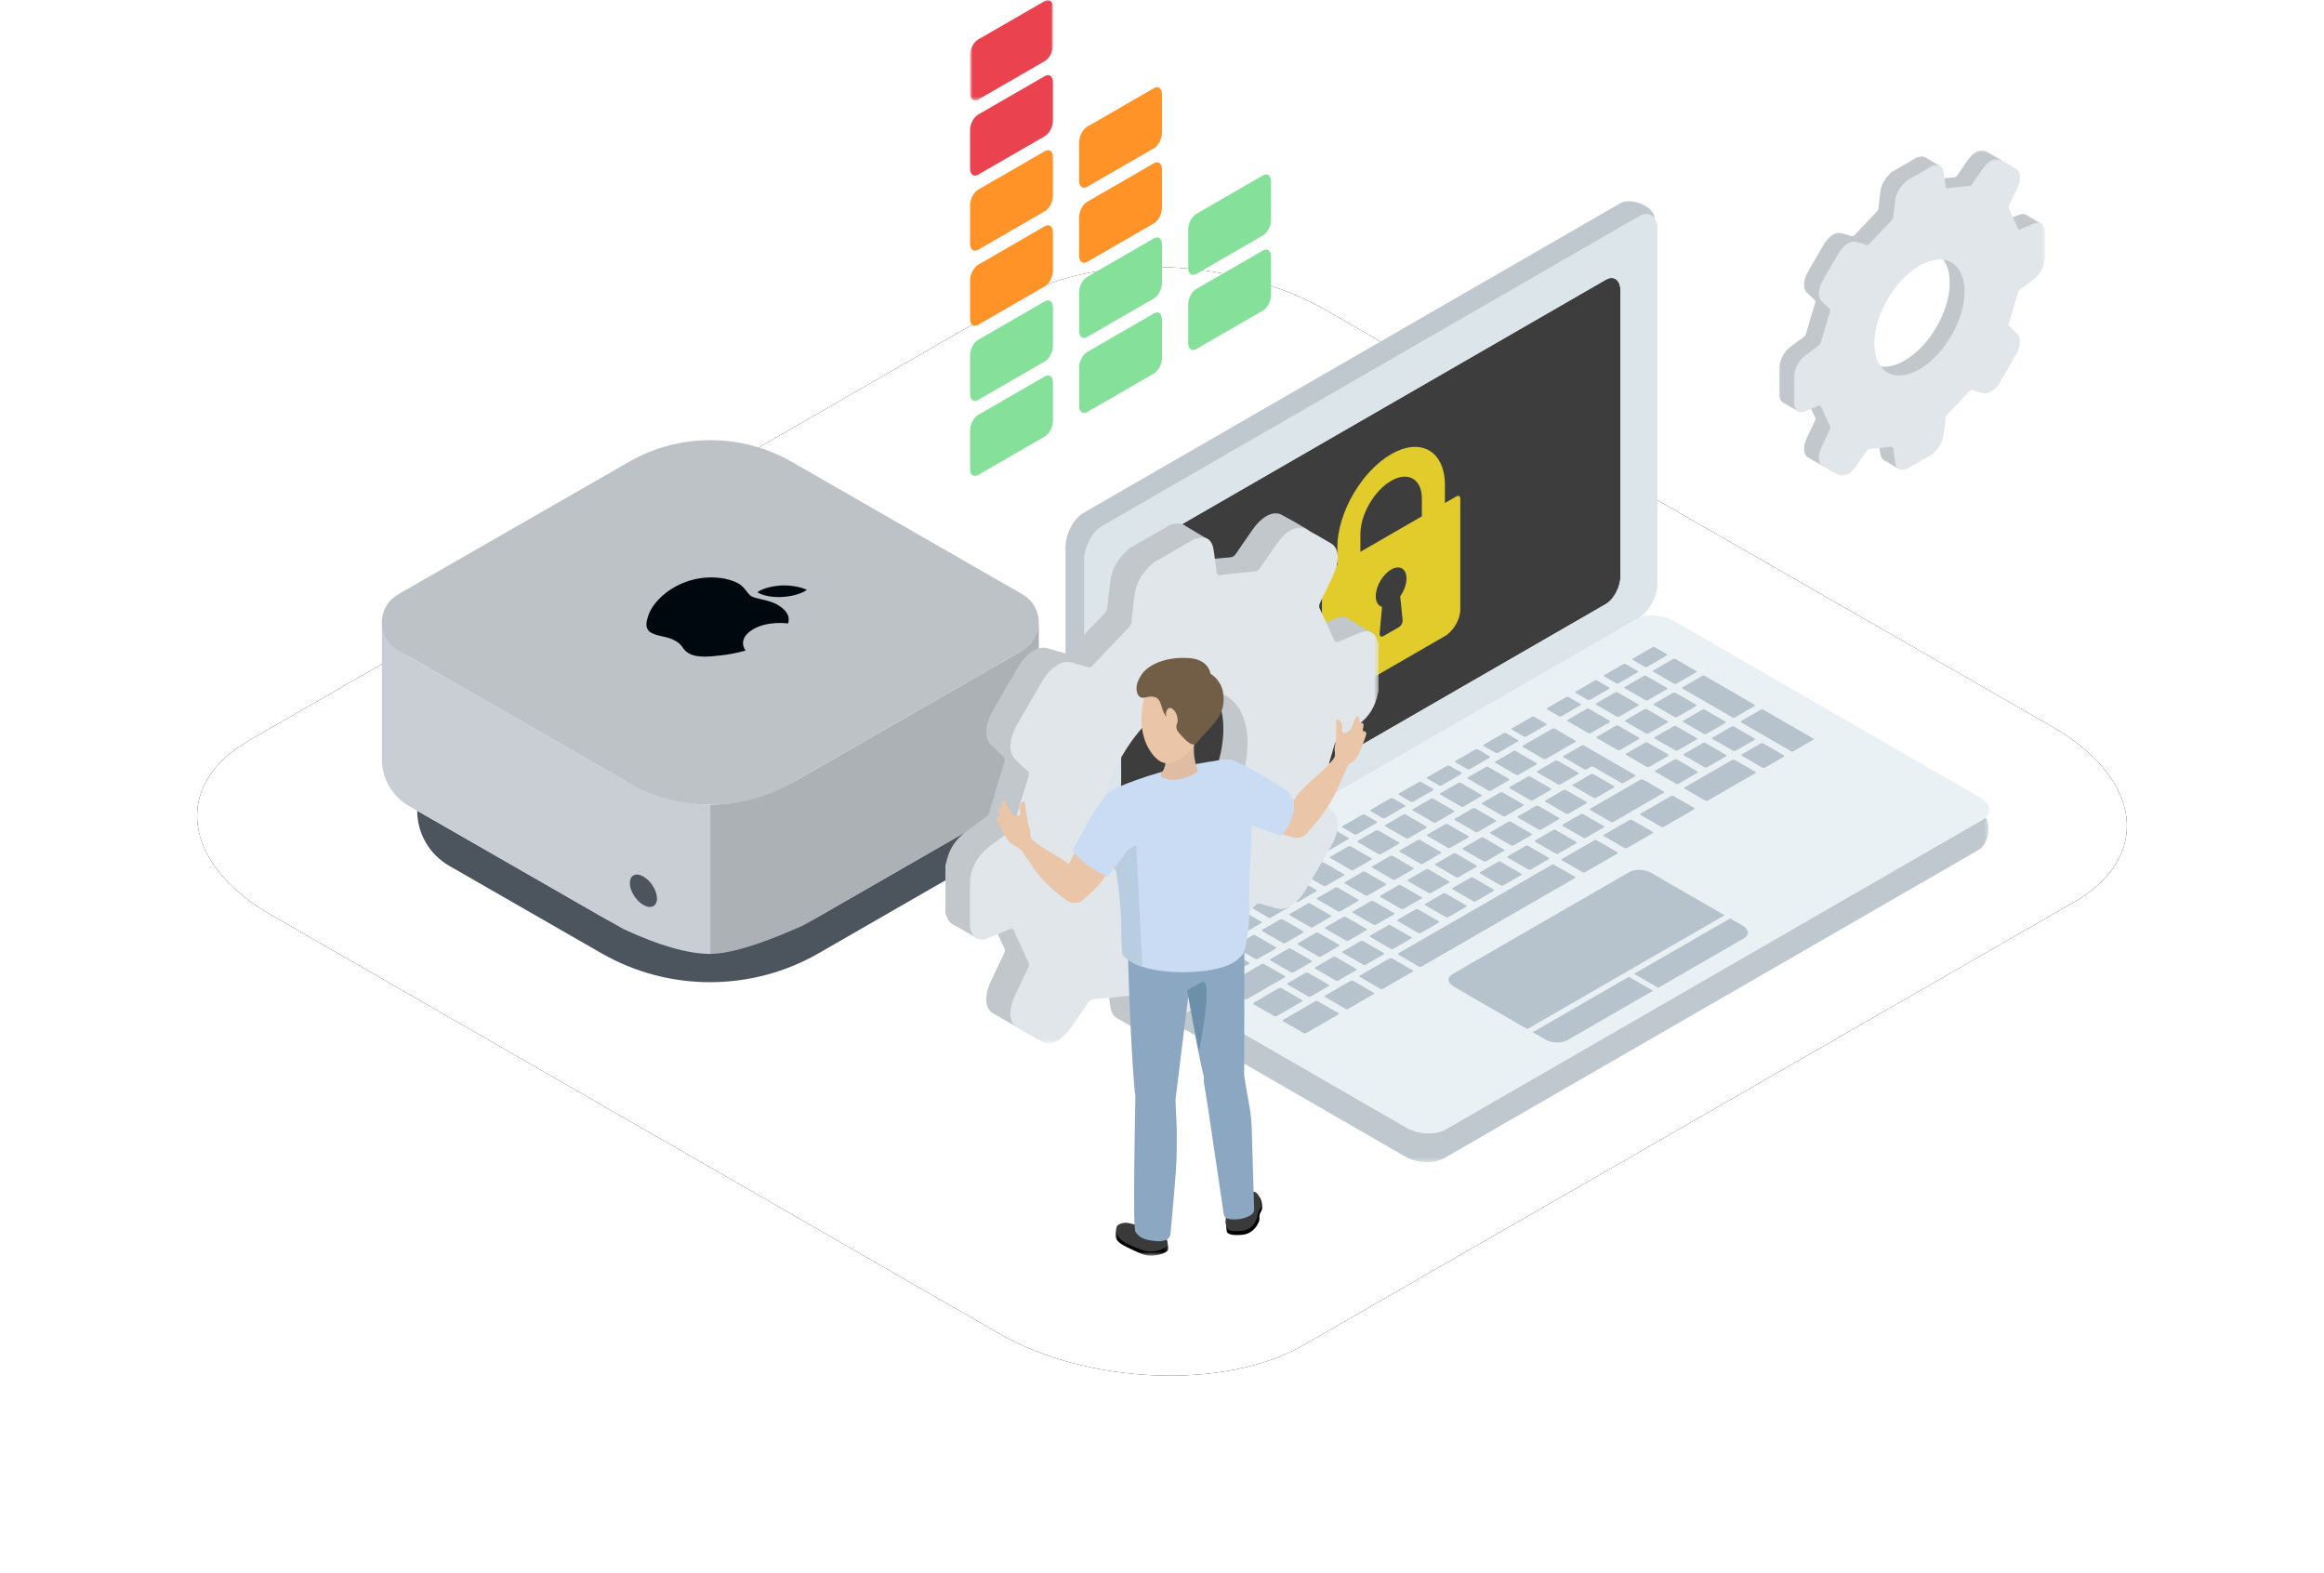 <?xml version="1.0" encoding="UTF-8"?>
<svg width="566px" height="383px" viewBox="0 0 566 383" version="1.1" xmlns="http://www.w3.org/2000/svg" xmlns:xlink="http://www.w3.org/1999/xlink">
    <title>illustration-testimonial-2</title>
    <defs>
        <path d="M18.173,258.893 L195.061,360.592 C216.729,373.187 250.316,374.554 269.384,363.615 L457.178,255.654 C476.174,244.714 473.791,225.641 451.833,212.974 L274.729,111.419 C252.699,98.824 219.474,97.457 200.406,108.396 L12.611,216.357 C-6.096,227.153 -3.785,246.226 18.173,258.893 Z" id="path-1"></path>
        <filter x="-15.3%" y="-26.7%" width="130.6%" height="153.3%" filterUnits="objectBoundingBox" id="filter-2">
            <feOffset dx="0" dy="0" in="SourceAlpha" result="shadowOffsetOuter1"></feOffset>
            <feGaussianBlur stdDeviation="24" in="shadowOffsetOuter1" result="shadowBlurOuter1"></feGaussianBlur>
            <feColorMatrix values="0 0 0 0 0.216   0 0 0 0 0.561   0 0 0 0 0.749  0 0 0 0.15 0" type="matrix" in="shadowBlurOuter1"></feColorMatrix>
        </filter>
        <polygon id="path-3" points="-7.89333603e-15 0 218.558 0 218.558 125.616 -7.89333603e-15 125.616"></polygon>
        <polygon id="path-5" points="0 0 99.616 0 99.616 125.604 0 125.604"></polygon>
        <polygon id="path-7" points="0 0 12.894 0 12.894 7.432 0 7.432"></polygon>
        <polygon id="path-9" points="-7.10542736e-15 -1.42108547e-14 20.184 -1.42108547e-14 20.184 24.478 -7.10542736e-15 24.478"></polygon>
        <polygon id="path-11" points="0 0 61.212 0 61.212 77.181 0 77.181"></polygon>
        <polygon id="path-13" points="0 0 61.212 0 61.212 77.181 0 77.181"></polygon>
    </defs>
    <g id="Solutions" stroke="none" stroke-width="1" fill="none" fill-rule="evenodd">
        <g id="Solution-–-Mac-Server-for-Devs" transform="translate(-86, -6876)">
            <g id="illustration-testimonial-2" transform="translate(134, 6840)">
                <g id="Path-Copy-80">
                    <use fill="black" fill-opacity="1" filter="url(#filter-2)" xlink:href="#path-1"></use>
                    <use fill="#FFFFFF" fill-rule="evenodd" xlink:href="#path-1"></use>
                </g>
                <g id="Group-2" transform="translate(45, 143.192)">
                    <path d="M53.48,116.001 L8.609,90.235 C8.609,95.773 11.58,100.891 16.403,103.66 L53.48,124.951 C69.863,134.358 90.05,134.349 106.424,124.928 L143.612,103.532 C148.306,100.831 151.245,95.907 151.396,90.537 L151.402,90.1 L106.424,115.978 C90.05,125.399 69.863,125.408 53.48,116.001 Z" id="Fill-58" fill="#4C555D"></path>
                    <path d="M153.387,89.032 L102.626,118.173 L101.23,118.789 L99.869,119.377 L98.543,119.937 L97.252,120.467 C97.039,120.553 96.828,120.638 96.619,120.722 L95.38,121.209 L94.175,121.668 L93.006,122.098 L91.871,122.5 L90.771,122.872 C90.59,122.932 90.411,122.991 90.234,123.048 L89.186,123.378 C87.812,123.798 86.531,124.142 85.343,124.41 L84.47,124.597 C82.757,124.941 81.253,125.113 79.958,125.113 L79.958,88.764 C87.534,88.764 95.273,86.095 101.995,82.254 L155.602,51.453 C157.77,50.054 159.656,47.551 160,44.72 L160,77.643 C160,82.341 157.479,86.683 153.387,89.032 Z" id="Fill-40" fill="#ACB1B5"></path>
                    <path d="M80,125.113 C74.592,125.113 67.528,123.092 58.808,119.05 L6.614,89.093 C2.521,86.744 0,82.402 0,77.703 L0,44.7 L5.997,52.408 L59.344,83.009 C67.324,86.846 74.209,88.764 80,88.764 L80,125.113 Z" id="Fill-38" fill="#C9CED4"></path>
                    <path d="M60.165,83.478 L3.969,51.214 C0.174,49.036 -1.127,44.21 1.064,40.436 C1.761,39.236 2.762,38.24 3.969,37.548 L60.162,5.286 C72.437,-1.762 87.56,-1.762 99.835,5.286 L156.031,37.55 C159.826,39.728 161.127,44.554 158.936,48.328 C158.239,49.528 157.238,50.524 156.031,51.216 L99.838,83.478 C87.563,90.526 72.44,90.526 60.165,83.478 Z" id="Fill-36" fill="#BDC2C7"></path>
                    <path d="M97.301,35.385 C95.337,35.491 92.863,36.007 91.448,37.029 C92.88,37.963 95.399,38.32 97.56,38.181 C99.72,38.057 102.041,37.488 103.512,36.465 C102.063,35.727 99.489,35.292 97.301,35.385 Z M74.922,52.003 C76.816,53.019 79.749,52.743 82.656,52.403 C85.607,52.084 87.9,51.426 88.452,51.267 C88.517,51.249 88.558,51.237 88.573,51.233 C88.546,51.202 86.325,48.388 90.547,45.983 C93.97,44.041 98.392,44.57 98.883,44.628 C98.901,44.63 98.913,44.632 98.921,44.633 C99.721,42.375 97.512,40.792 96.65,40.268 C95.466,39.459 93.666,39.035 92.199,38.689 C91.274,38.471 90.481,38.284 90.061,38.052 C89.582,37.787 89.228,37.327 88.832,36.811 C88.318,36.142 87.732,35.38 86.709,34.832 C84.314,33.555 80.787,33.111 77.43,33.64 C70.659,34.699 66.057,39.297 64.95,42.562 C64.41,44.163 63.854,46.007 65.748,46.976 C66.602,47.412 67.436,47.592 68.297,47.779 C69.289,47.993 70.318,48.216 71.458,48.847 C72.536,49.443 72.92,49.99 73.289,50.515 C73.644,51.022 73.986,51.509 74.922,52.003 Z" id="Combined-Shape" fill="#00080F"></path>
                    <path d="M63.7,113.2 C65.526,114.241 67.007,113.534 67.007,111.621 C67.007,109.707 65.526,107.312 63.7,106.271 C61.875,105.229 60.394,105.936 60.394,107.849 C60.394,109.763 61.875,112.158 63.7,113.2 Z" id="Oval" fill="#4C555D"></path>
                </g>
                <g id="Group-272" transform="translate(211.5, 85.005)">
                    <polygon id="Fill-1" fill="#BEC8CE" points="6.274 184.797 6.302 179.299 12.356 182.023"></polygon>
                    <g id="Group-271">
                        <g id="Group-4" transform="translate(6.266, 108.384)">
                            <mask id="mask-4" fill="white">
                                <use xlink:href="#path-3"></use>
                            </mask>
                            <g id="Clip-3"></g>
                            <path d="M85.913,124.683 L216.173,49.553 C217.451,48.816 218.371,46.86 218.533,44.952 C218.674,43.279 218.233,41.644 216.94,40.898 L141.269,1.322 C138.5,-0.275 134.273,-0.45 131.875,0.933 L0.038,71.828 C0.038,73.079 -0.48,79.884 2.29,81.481 L76.518,124.294 C79.288,125.891 83.515,126.067 85.913,124.683" id="Fill-2" fill="#BEC8CE" mask="url(#mask-4)"></path>
                        </g>
                        <path d="M92.558,226.09 L223.376,150.639 C224.461,150.012 224.995,149.171 225,148.289 C225.006,147.214 224.226,146.078 222.698,145.197 L148.152,102.2 C145.371,100.596 141.125,100.421 138.717,101.81 L7.899,177.262 C5.491,178.651 5.795,181.099 8.576,182.703 L83.123,225.699 C85.904,227.303 90.149,227.479 92.558,226.09" id="Fill-5" fill="#EAF1F4"></path>
                        <path d="M7.899,177.261 L135.196,98.099 C137.605,96.71 139.574,92.95 139.574,89.741 L143.499,4.305 C143.499,1.098 137.605,-0.947 135.196,0.442 L4.378,75.894 C1.971,77.283 0,81.044 0,84.251 L0,170.244 C0.044,174.792 6.304,178.127 7.899,177.261" id="Fill-7" fill="#BEC8CE"></path>
                        <path d="M8.942,176.751 L139.76,101.299 C142.168,99.91 144.139,96.149 144.139,92.942 L144.139,6.949 C144.139,3.741 142.168,2.253 139.76,3.642 L8.942,79.093 C6.534,80.483 4.563,84.244 4.563,87.451 L4.563,173.444 C4.563,176.652 6.534,178.14 8.942,176.751" id="Fill-9" fill="#DCE5EA"></path>
                        <path d="M17.109,164.125 L131.593,98.094 C133.553,96.964 135.157,93.902 135.157,91.291 L135.157,21.805 C135.157,19.194 133.553,17.982 131.593,19.113 L17.109,85.143 C15.149,86.274 13.545,89.335 13.545,91.947 L13.545,161.433 C13.545,164.044 15.149,165.256 17.109,164.125" id="Fill-11" fill="#3D3D3D"></path>
                        <path d="M72.267,48.222 C72.267,49.549 73.2,50.088 74.351,49.423 C75.503,48.76 76.436,47.145 76.436,45.817 C76.436,44.49 75.503,43.951 74.351,44.616 C73.2,45.279 72.267,46.894 72.267,48.222" id="Fill-13" fill="#52707F"></path>
                        <path d="M73.337,47.605 C73.337,48.251 73.791,48.513 74.351,48.19 C74.911,47.867 75.365,47.081 75.365,46.434 C75.365,45.788 74.911,45.526 74.351,45.849 C73.791,46.173 73.337,46.958 73.337,47.605" id="Fill-15" fill="#AFD0EC"></path>
                        <path d="M67.734,50.836 C67.734,51.482 68.188,51.744 68.749,51.421 C69.309,51.098 69.763,50.312 69.763,49.666 C69.763,49.019 69.309,48.758 68.749,49.08 C68.188,49.404 67.734,50.189 67.734,50.836" id="Fill-17" fill="#52707F"></path>
                        <path d="M24.326,183.16 L29.31,186.034 C29.483,186.134 29.767,186.135 29.941,186.034 L34.279,183.532 C34.454,183.432 34.454,183.268 34.279,183.167 L29.296,180.294 C29.122,180.193 28.838,180.193 28.664,180.294 L24.326,182.795 C24.152,182.896 24.152,183.059 24.326,183.16" id="Fill-19" fill="#B6C3CC"></path>
                        <path d="M36.64,182.17 L40.978,179.668 C41.153,179.567 41.153,179.404 40.978,179.303 L35.995,176.429 C35.821,176.329 35.538,176.329 35.363,176.429 L31.025,178.931 C30.851,179.032 30.851,179.196 31.025,179.296 L36.008,182.17 C36.182,182.271 36.466,182.271 36.64,182.17" id="Fill-21" fill="#B6C3CC"></path>
                        <path d="M43.34,178.306 L47.677,175.804 C47.852,175.703 47.852,175.54 47.677,175.439 L42.694,172.565 C42.52,172.465 42.237,172.465 42.062,172.565 L37.724,175.067 C37.55,175.168 37.55,175.332 37.724,175.432 L42.707,178.306 C42.881,178.407 43.165,178.407 43.34,178.306" id="Fill-23" fill="#B6C3CC"></path>
                        <path d="M54.376,171.576 L49.393,168.702 C49.219,168.601 48.936,168.601 48.761,168.702 L44.424,171.204 C44.249,171.304 44.249,171.467 44.424,171.568 L49.407,174.442 C49.581,174.543 49.864,174.543 50.039,174.442 L54.376,171.94 C54.551,171.84 54.551,171.677 54.376,171.576" id="Fill-25" fill="#B6C3CC"></path>
                        <path d="M55.46,164.838 L51.123,167.34 C50.948,167.44 50.949,167.604 51.123,167.704 L56.106,170.578 C56.28,170.679 56.564,170.679 56.738,170.578 L61.075,168.077 C61.25,167.976 61.25,167.812 61.075,167.712 L56.093,164.838 C55.918,164.737 55.635,164.737 55.46,164.838" id="Fill-27" fill="#B6C3CC"></path>
                        <path d="M62.159,160.974 L57.822,163.476 C57.647,163.576 57.648,163.74 57.822,163.84 L62.805,166.714 C62.979,166.815 63.263,166.815 63.437,166.714 L67.774,164.213 C67.949,164.112 67.949,163.948 67.774,163.848 L62.792,160.974 C62.617,160.873 62.334,160.873 62.159,160.974" id="Fill-29" fill="#B6C3CC"></path>
                        <path d="M70.136,162.851 L74.474,160.349 C74.648,160.249 74.647,160.085 74.474,159.985 L69.49,157.111 C69.316,157.01 69.032,157.01 68.859,157.111 L64.521,159.612 C64.346,159.713 64.346,159.876 64.521,159.977 L69.503,162.851 C69.678,162.952 69.961,162.952 70.136,162.851" id="Fill-31" fill="#B6C3CC"></path>
                        <path d="M75.557,153.246 L71.22,155.748 C71.045,155.849 71.046,156.012 71.22,156.112 L76.203,158.987 C76.377,159.087 76.661,159.087 76.835,158.987 L81.172,156.485 C81.347,156.384 81.347,156.221 81.172,156.121 L76.19,153.246 C76.015,153.146 75.732,153.146 75.557,153.246" id="Fill-33" fill="#B6C3CC"></path>
                        <path d="M82.256,149.383 L77.919,151.885 C77.744,151.985 77.745,152.149 77.919,152.249 L82.902,155.123 C83.076,155.224 83.36,155.224 83.534,155.123 L87.871,152.622 C88.046,152.521 88.046,152.357 87.871,152.257 L82.889,149.383 C82.714,149.282 82.431,149.282 82.256,149.383" id="Fill-35" fill="#B6C3CC"></path>
                        <path d="M88.955,145.519 L84.618,148.021 C84.443,148.121 84.444,148.285 84.618,148.385 L89.601,151.259 C89.775,151.36 90.059,151.36 90.233,151.259 L94.57,148.758 C94.745,148.657 94.745,148.493 94.57,148.393 L89.588,145.519 C89.413,145.418 89.13,145.418 88.955,145.519" id="Fill-37" fill="#B6C3CC"></path>
                        <path d="M95.655,141.655 L91.317,144.157 C91.142,144.257 91.143,144.421 91.317,144.521 L96.3,147.395 C96.475,147.496 96.758,147.496 96.932,147.395 L101.27,144.894 C101.444,144.793 101.444,144.629 101.27,144.529 L96.287,141.655 C96.113,141.554 95.829,141.554 95.655,141.655" id="Fill-39" fill="#B6C3CC"></path>
                        <path d="M102.354,137.791 L98.016,140.293 C97.842,140.394 97.842,140.557 98.016,140.658 L102.999,143.532 C103.173,143.632 103.457,143.632 103.631,143.532 L107.969,141.03 C108.143,140.929 108.143,140.765 107.969,140.665 L102.986,137.791 C102.812,137.69 102.528,137.69 102.354,137.791" id="Fill-41" fill="#B6C3CC"></path>
                        <path d="M109.053,133.927 L104.715,136.429 C104.541,136.53 104.541,136.693 104.715,136.794 L109.698,139.668 C109.872,139.768 110.156,139.768 110.33,139.668 L114.668,137.166 C114.842,137.065 114.842,136.901 114.668,136.801 L109.685,133.927 C109.511,133.826 109.227,133.826 109.053,133.927" id="Fill-43" fill="#B6C3CC"></path>
                        <path d="M127.929,129.517 L132.52,126.87 C132.694,126.769 132.693,126.605 132.52,126.505 L127.536,123.631 C127.362,123.53 127.078,123.53 126.904,123.631 L122.314,126.278 C122.14,126.379 122.14,126.543 122.314,126.643 L127.296,129.517 C127.471,129.618 127.755,129.618 127.929,129.517" id="Fill-45" fill="#B6C3CC"></path>
                        <path d="M147.939,111.499 L143.184,114.241 C143.009,114.342 143.009,114.506 143.184,114.606 L148.167,117.48 C148.341,117.581 148.624,117.581 148.799,117.48 L153.554,114.738 C153.729,114.637 153.729,114.473 153.554,114.373 L148.572,111.499 C148.397,111.398 148.114,111.398 147.939,111.499" id="Fill-47" fill="#B6C3CC"></path>
                        <path d="M135.055,133.627 L139.645,130.98 C139.82,130.879 139.819,130.715 139.645,130.615 L134.662,127.741 C134.488,127.641 134.205,127.64 134.03,127.741 L129.44,130.388 C129.265,130.489 129.265,130.653 129.44,130.753 L134.422,133.627 C134.597,133.728 134.88,133.728 135.055,133.627" id="Fill-49" fill="#B6C3CC"></path>
                        <path d="M142.181,137.737 L146.771,135.09 C146.946,134.989 146.945,134.825 146.771,134.725 L141.788,131.851 C141.614,131.75 141.33,131.75 141.155,131.851 L136.566,134.498 C136.391,134.599 136.391,134.763 136.566,134.863 L141.548,137.737 C141.723,137.838 142.006,137.838 142.181,137.737" id="Fill-51" fill="#B6C3CC"></path>
                        <path d="M155.065,115.609 L150.31,118.351 C150.135,118.452 150.135,118.616 150.31,118.716 L162.418,125.7 C162.592,125.801 162.876,125.801 163.051,125.7 L167.806,122.957 C167.98,122.857 167.98,122.694 167.806,122.593 L155.698,115.609 C155.523,115.508 155.24,115.508 155.065,115.609" id="Fill-53" fill="#B6C3CC"></path>
                        <path d="M149.307,141.847 L153.897,139.2 C154.072,139.099 154.071,138.935 153.897,138.835 L148.914,135.961 C148.739,135.86 148.456,135.86 148.281,135.961 L143.692,138.608 C143.517,138.709 143.517,138.873 143.692,138.973 L148.674,141.847 C148.848,141.948 149.132,141.948 149.307,141.847" id="Fill-55" fill="#B6C3CC"></path>
                        <path d="M162.362,136.06 L150.818,142.718 C150.643,142.819 150.643,142.982 150.818,143.083 L155.8,145.957 C155.974,146.057 156.258,146.057 156.433,145.957 L167.977,139.299 C168.151,139.198 168.151,139.034 167.977,138.934 L162.994,136.06 C162.82,135.959 162.536,135.959 162.362,136.06" id="Fill-57" fill="#B6C3CC"></path>
                        <path d="M169.316,132.049 L164.726,134.696 C164.551,134.797 164.552,134.961 164.726,135.061 L169.709,137.935 C169.883,138.036 170.167,138.036 170.342,137.935 L174.931,135.288 C175.106,135.187 175.106,135.023 174.931,134.923 L169.949,132.049 C169.774,131.948 169.491,131.948 169.316,132.049" id="Fill-59" fill="#B6C3CC"></path>
                        <path d="M169.317,123.829 L164.561,126.571 C164.387,126.672 164.387,126.836 164.561,126.936 L176.67,133.92 C176.844,134.021 177.128,134.021 177.302,133.92 L182.057,131.177 C182.232,131.076 182.232,130.913 182.057,130.813 L169.949,123.829 C169.775,123.728 169.491,123.728 169.317,123.829" id="Fill-61" fill="#B6C3CC"></path>
                        <path d="M118.541,128.455 L111.414,132.565 C111.239,132.666 111.24,132.829 111.414,132.93 L116.397,135.804 C116.572,135.904 116.855,135.905 117.03,135.804 L124.156,131.694 C124.331,131.593 124.331,131.429 124.156,131.329 L119.174,128.455 C118.999,128.354 118.716,128.354 118.541,128.455" id="Fill-63" fill="#B6C3CC"></path>
                        <path d="M51.186,181.636 L46.204,178.761 C46.029,178.661 45.746,178.661 45.571,178.761 L41.233,181.263 C41.059,181.364 41.059,181.527 41.233,181.628 L46.216,184.502 C46.39,184.602 46.674,184.602 46.848,184.502 L51.186,182 C51.361,181.899 51.361,181.736 51.186,181.636" id="Fill-65" fill="#B6C3CC"></path>
                        <path d="M47.933,177.764 L52.915,180.638 C53.089,180.738 53.373,180.738 53.548,180.638 L57.885,178.136 C58.06,178.036 58.059,177.872 57.885,177.771 L52.902,174.898 C52.728,174.797 52.445,174.797 52.27,174.898 L47.933,177.399 C47.758,177.5 47.758,177.663 47.933,177.764" id="Fill-67" fill="#B6C3CC"></path>
                        <path d="M64.584,173.908 L59.602,171.034 C59.427,170.934 59.144,170.934 58.969,171.034 L54.631,173.536 C54.457,173.636 54.458,173.8 54.631,173.901 L59.615,176.774 C59.788,176.875 60.072,176.875 60.246,176.774 L64.584,174.273 C64.759,174.172 64.759,174.009 64.584,173.908" id="Fill-69" fill="#B6C3CC"></path>
                        <path d="M61.331,170.037 L66.313,172.911 C66.488,173.011 66.771,173.011 66.946,172.911 L71.283,170.409 C71.458,170.309 71.457,170.145 71.283,170.044 L66.3,167.171 C66.126,167.07 65.843,167.07 65.668,167.171 L61.331,169.672 C61.156,169.773 61.156,169.936 61.331,170.037" id="Fill-71" fill="#B6C3CC"></path>
                        <path d="M68.03,166.173 L73.012,169.047 C73.187,169.147 73.47,169.147 73.645,169.047 L77.982,166.545 C78.157,166.445 78.156,166.281 77.982,166.18 L72.999,163.307 C72.825,163.206 72.542,163.206 72.367,163.307 L68.03,165.808 C67.855,165.909 67.855,166.072 68.03,166.173" id="Fill-73" fill="#B6C3CC"></path>
                        <path d="M74.729,162.309 L79.711,165.183 C79.886,165.283 80.169,165.283 80.344,165.183 L84.681,162.681 C84.856,162.581 84.855,162.417 84.681,162.316 L79.698,159.443 C79.524,159.342 79.241,159.342 79.066,159.443 L74.729,161.944 C74.554,162.045 74.554,162.208 74.729,162.309" id="Fill-75" fill="#B6C3CC"></path>
                        <path d="M81.428,158.445 L86.41,161.319 C86.585,161.419 86.868,161.419 87.043,161.319 L91.381,158.817 C91.555,158.717 91.554,158.553 91.381,158.452 L86.397,155.579 C86.224,155.478 85.94,155.478 85.766,155.579 L81.428,158.08 C81.253,158.181 81.253,158.344 81.428,158.445" id="Fill-77" fill="#B6C3CC"></path>
                        <path d="M88.127,154.581 L93.109,157.456 C93.284,157.556 93.567,157.556 93.742,157.456 L98.08,154.953 C98.254,154.853 98.253,154.69 98.08,154.589 L93.096,151.715 C92.923,151.614 92.639,151.614 92.465,151.715 L88.127,154.217 C87.952,154.317 87.952,154.481 88.127,154.581" id="Fill-79" fill="#B6C3CC"></path>
                        <path d="M100.441,153.591 L104.779,151.089 C104.953,150.989 104.952,150.826 104.779,150.725 L99.795,147.851 C99.622,147.75 99.338,147.75 99.164,147.851 L94.826,150.353 C94.651,150.453 94.651,150.617 94.826,150.717 L99.808,153.591 C99.983,153.692 100.266,153.692 100.441,153.591" id="Fill-81" fill="#B6C3CC"></path>
                        <path d="M107.14,149.728 L111.478,147.226 C111.652,147.125 111.652,146.962 111.478,146.861 L106.495,143.988 C106.321,143.887 106.037,143.887 105.863,143.988 L101.525,146.489 C101.35,146.59 101.35,146.754 101.525,146.854 L106.507,149.728 C106.682,149.829 106.965,149.829 107.14,149.728" id="Fill-83" fill="#B6C3CC"></path>
                        <path d="M113.839,145.864 L118.177,143.362 C118.351,143.261 118.351,143.098 118.177,142.997 L113.194,140.124 C113.02,140.023 112.736,140.023 112.562,140.124 L108.224,142.625 C108.049,142.726 108.049,142.89 108.224,142.99 L113.206,145.864 C113.381,145.965 113.664,145.965 113.839,145.864" id="Fill-85" fill="#B6C3CC"></path>
                        <path d="M119.261,136.26 L114.923,138.762 C114.749,138.862 114.749,139.026 114.923,139.126 L119.906,142 C120.08,142.101 120.364,142.101 120.538,142 L124.876,139.499 C125.05,139.398 125.05,139.234 124.876,139.134 L119.893,136.26 C119.719,136.159 119.435,136.159 119.261,136.26" id="Fill-87" fill="#B6C3CC"></path>
                        <path d="M128.562,137.737 L135.323,141.636 C135.497,141.737 135.78,141.737 135.955,141.636 L138.666,140.073 C138.841,139.972 138.841,139.808 138.666,139.708 L126.29,132.57 C126.116,132.469 125.833,132.469 125.659,132.57 L121.321,135.072 C121.146,135.172 121.146,135.336 121.321,135.436 L126.304,138.31 C126.478,138.411 126.761,138.411 126.936,138.31 L127.93,137.737 C128.105,137.636 128.388,137.636 128.562,137.737" id="Fill-89" fill="#B6C3CC"></path>
                        <path d="M37.052,190.145 L44.693,185.738 C44.867,185.638 44.866,185.474 44.693,185.373 L39.709,182.499 C39.535,182.399 39.251,182.399 39.077,182.499 L31.437,186.906 C31.263,187.007 31.263,187.171 31.437,187.271 L36.42,190.145 C36.594,190.246 36.878,190.246 37.052,190.145" id="Fill-91" fill="#B6C3CC"></path>
                        <path d="M59.738,193.65 L64.075,191.148 C64.25,191.048 64.249,190.884 64.075,190.784 L59.092,187.91 C58.918,187.809 58.634,187.809 58.46,187.91 L54.123,190.411 C53.948,190.512 53.948,190.676 54.123,190.776 L59.105,193.65 C59.28,193.751 59.563,193.751 59.738,193.65" id="Fill-93" fill="#B6C3CC"></path>
                        <path d="M66.437,189.786 L70.774,187.284 C70.949,187.184 70.948,187.02 70.774,186.92 L65.791,184.046 C65.617,183.945 65.333,183.945 65.159,184.046 L60.822,186.548 C60.647,186.648 60.647,186.812 60.822,186.912 L65.804,189.786 C65.979,189.887 66.262,189.887 66.437,189.786" id="Fill-95" fill="#B6C3CC"></path>
                        <path d="M71.858,180.182 L67.52,182.684 C67.346,182.784 67.347,182.948 67.52,183.048 L72.504,185.922 C72.678,186.023 72.962,186.023 73.135,185.922 L77.473,183.421 C77.648,183.32 77.648,183.156 77.473,183.056 L72.491,180.182 C72.316,180.081 72.033,180.081 71.858,180.182" id="Fill-97" fill="#B6C3CC"></path>
                        <path d="M79.835,182.059 L84.173,179.557 C84.347,179.457 84.346,179.293 84.173,179.193 L79.189,176.319 C79.015,176.218 78.731,176.218 78.557,176.319 L74.22,178.82 C74.045,178.921 74.045,179.085 74.22,179.185 L79.202,182.059 C79.377,182.16 79.66,182.16 79.835,182.059" id="Fill-99" fill="#B6C3CC"></path>
                        <path d="M86.534,178.195 L90.872,175.693 C91.046,175.593 91.045,175.429 90.872,175.329 L85.888,172.455 C85.714,172.354 85.43,172.354 85.257,172.455 L80.919,174.956 C80.744,175.057 80.744,175.221 80.919,175.321 L85.901,178.195 C86.076,178.296 86.359,178.296 86.534,178.195" id="Fill-101" fill="#B6C3CC"></path>
                        <path d="M93.233,174.331 L97.571,171.829 C97.745,171.729 97.744,171.565 97.571,171.465 L92.587,168.591 C92.413,168.49 92.129,168.49 91.956,168.591 L87.618,171.092 C87.443,171.193 87.443,171.357 87.618,171.457 L92.6,174.331 C92.775,174.432 93.058,174.432 93.233,174.331" id="Fill-103" fill="#B6C3CC"></path>
                        <path d="M99.932,170.467 L104.27,167.965 C104.444,167.865 104.443,167.701 104.27,167.601 L99.286,164.727 C99.112,164.626 98.828,164.626 98.655,164.727 L94.317,167.228 C94.142,167.329 94.142,167.493 94.317,167.593 L99.299,170.467 C99.474,170.568 99.757,170.568 99.932,170.467" id="Fill-105" fill="#B6C3CC"></path>
                        <path d="M106.631,166.604 L110.969,164.102 C111.143,164.001 111.143,163.838 110.969,163.737 L105.985,160.863 C105.812,160.763 105.528,160.763 105.354,160.863 L101.016,163.365 C100.841,163.466 100.841,163.629 101.016,163.73 L105.998,166.604 C106.173,166.705 106.456,166.705 106.631,166.604" id="Fill-107" fill="#B6C3CC"></path>
                        <path d="M113.33,162.74 L117.668,160.238 C117.842,160.137 117.842,159.974 117.668,159.873 L112.685,156.999 C112.511,156.899 112.227,156.899 112.053,156.999 L107.715,159.501 C107.541,159.602 107.541,159.766 107.715,159.866 L112.697,162.74 C112.872,162.841 113.156,162.841 113.33,162.74" id="Fill-109" fill="#B6C3CC"></path>
                        <path d="M120.029,158.876 L124.367,156.374 C124.542,156.274 124.541,156.11 124.367,156.01 L119.384,153.136 C119.209,153.035 118.926,153.035 118.752,153.136 L114.414,155.637 C114.24,155.738 114.24,155.902 114.414,156.002 L119.397,158.876 C119.571,158.977 119.855,158.977 120.029,158.876" id="Fill-111" fill="#B6C3CC"></path>
                        <path d="M126.728,155.012 L131.066,152.51 C131.241,152.41 131.24,152.246 131.066,152.146 L126.083,149.272 C125.908,149.171 125.625,149.171 125.451,149.272 L121.113,151.773 C120.939,151.874 120.939,152.038 121.113,152.138 L126.096,155.012 C126.27,155.113 126.554,155.113 126.728,155.012" id="Fill-113" fill="#B6C3CC"></path>
                        <path d="M133.427,151.148 L145.658,144.094 C145.832,143.994 145.831,143.83 145.658,143.729 L140.674,140.856 C140.5,140.755 140.216,140.755 140.042,140.856 L127.812,147.909 C127.638,148.01 127.638,148.174 127.812,148.274 L132.795,151.148 C132.969,151.249 133.253,151.249 133.427,151.148" id="Fill-115" fill="#B6C3CC"></path>
                        <path d="M45.821,195.557 L50.804,198.431 C50.978,198.531 51.261,198.532 51.436,198.431 L57.582,194.886 C57.756,194.785 57.756,194.622 57.582,194.521 L52.599,191.647 C52.425,191.547 52.141,191.547 51.967,191.647 L45.821,195.192 C45.646,195.293 45.646,195.456 45.821,195.557" id="Fill-117" fill="#B6C3CC"></path>
                        <path d="M60.832,194.821 L53.005,199.336 C52.831,199.436 52.831,199.6 53.005,199.7 L57.988,202.574 C58.162,202.675 58.446,202.675 58.62,202.574 L66.447,198.06 C66.622,197.959 66.622,197.796 66.447,197.696 L61.465,194.821 C61.29,194.721 61.007,194.721 60.832,194.821" id="Fill-119" fill="#B6C3CC"></path>
                        <path d="M69.427,189.864 L63.218,193.445 C63.044,193.546 63.044,193.709 63.218,193.81 L68.202,196.684 C68.375,196.784 68.659,196.784 68.833,196.684 L75.042,193.103 C75.217,193.002 75.217,192.838 75.042,192.738 L70.06,189.864 C69.885,189.763 69.602,189.763 69.427,189.864" id="Fill-121" fill="#B6C3CC"></path>
                        <path d="M78.908,184.396 L71.689,188.56 C71.515,188.661 71.515,188.824 71.689,188.925 L76.672,191.799 C76.846,191.899 77.13,191.899 77.304,191.799 L84.523,187.635 C84.698,187.534 84.698,187.37 84.523,187.27 L79.541,184.396 C79.366,184.295 79.083,184.295 78.908,184.396" id="Fill-123" fill="#B6C3CC"></path>
                        <path d="M86.696,186.381 L124.03,164.848 C124.205,164.748 124.205,164.584 124.03,164.484 L119.048,161.61 C118.873,161.509 118.59,161.509 118.415,161.61 L81.081,183.142 C80.907,183.243 80.907,183.407 81.081,183.507 L86.064,186.381 C86.238,186.482 86.522,186.482 86.696,186.381" id="Fill-125" fill="#B6C3CC"></path>
                        <path d="M128.759,155.643 L120.932,160.158 C120.758,160.258 120.758,160.422 120.932,160.522 L125.914,163.396 C126.089,163.497 126.373,163.497 126.547,163.396 L134.374,158.882 C134.549,158.781 134.549,158.618 134.374,158.517 L129.392,155.643 C129.217,155.542 128.934,155.542 128.759,155.643" id="Fill-127" fill="#B6C3CC"></path>
                        <path d="M137.354,150.686 L131.145,154.267 C130.97,154.368 130.97,154.531 131.145,154.632 L136.128,157.506 C136.302,157.606 136.586,157.606 136.76,157.506 L142.969,153.925 C143.143,153.824 143.143,153.66 142.969,153.56 L137.986,150.686 C137.812,150.585 137.528,150.585 137.354,150.686" id="Fill-129" fill="#B6C3CC"></path>
                        <path d="M147.468,144.853 L140.093,149.106 C139.919,149.207 139.919,149.37 140.093,149.471 L145.076,152.345 C145.25,152.445 145.534,152.445 145.708,152.345 L153.083,148.092 C153.257,147.991 153.257,147.827 153.083,147.727 L148.1,144.853 C147.926,144.752 147.642,144.752 147.468,144.853" id="Fill-131" fill="#B6C3CC"></path>
                        <path d="M59.874,184.912 L54.891,182.038 C54.717,181.938 54.433,181.937 54.259,182.038 L49.921,184.54 C49.747,184.64 49.747,184.804 49.921,184.905 L54.904,187.778 C55.078,187.879 55.362,187.879 55.536,187.778 L59.874,185.277 C60.048,185.176 60.048,185.013 59.874,184.912" id="Fill-133" fill="#B6C3CC"></path>
                        <path d="M66.573,181.048 L61.59,178.174 C61.416,178.074 61.132,178.073 60.958,178.174 L56.62,180.676 C56.446,180.776 56.446,180.94 56.62,181.041 L61.603,183.915 C61.777,184.015 62.061,184.015 62.235,183.915 L66.573,181.413 C66.748,181.312 66.748,181.149 66.573,181.048" id="Fill-135" fill="#B6C3CC"></path>
                        <path d="M68.935,180.051 L73.272,177.549 C73.447,177.449 73.446,177.285 73.272,177.185 L68.289,174.311 C68.114,174.21 67.831,174.21 67.657,174.311 L63.32,176.812 C63.145,176.913 63.145,177.077 63.32,177.177 L68.302,180.051 C68.476,180.152 68.76,180.152 68.935,180.051" id="Fill-137" fill="#B6C3CC"></path>
                        <path d="M74.356,170.447 L70.018,172.949 C69.844,173.05 69.844,173.213 70.018,173.314 L75.002,176.188 C75.175,176.288 75.459,176.288 75.633,176.188 L79.971,173.686 C80.146,173.585 80.146,173.421 79.971,173.321 L74.989,170.447 C74.814,170.346 74.531,170.346 74.356,170.447" id="Fill-139" fill="#B6C3CC"></path>
                        <path d="M81.055,166.583 L76.717,169.085 C76.543,169.186 76.543,169.349 76.717,169.45 L81.701,172.324 C81.874,172.424 82.158,172.424 82.332,172.324 L86.67,169.822 C86.845,169.721 86.845,169.557 86.67,169.457 L81.688,166.583 C81.513,166.482 81.23,166.482 81.055,166.583" id="Fill-141" fill="#B6C3CC"></path>
                        <path d="M87.754,162.719 L83.417,165.221 C83.242,165.322 83.242,165.485 83.417,165.586 L88.4,168.46 C88.574,168.56 88.857,168.56 89.032,168.46 L93.369,165.958 C93.544,165.857 93.544,165.693 93.369,165.593 L88.387,162.719 C88.212,162.618 87.929,162.618 87.754,162.719" id="Fill-143" fill="#B6C3CC"></path>
                        <path d="M94.453,158.855 L90.116,161.357 C89.941,161.457 89.942,161.621 90.116,161.721 L95.099,164.595 C95.273,164.696 95.557,164.696 95.731,164.595 L100.068,162.094 C100.243,161.993 100.243,161.829 100.068,161.729 L95.086,158.855 C94.911,158.754 94.628,158.754 94.453,158.855" id="Fill-145" fill="#B6C3CC"></path>
                        <path d="M106.768,157.865 L101.784,154.991 C101.611,154.891 101.327,154.89 101.152,154.991 L96.815,157.493 C96.64,157.593 96.64,157.757 96.815,157.858 L101.798,160.731 C101.972,160.832 102.255,160.832 102.43,160.731 L106.768,158.23 C106.942,158.129 106.942,157.966 106.768,157.865" id="Fill-147" fill="#B6C3CC"></path>
                        <path d="M113.467,154.002 L108.483,151.128 C108.31,151.027 108.026,151.027 107.852,151.128 L103.514,153.63 C103.339,153.73 103.339,153.894 103.514,153.994 L108.497,156.868 C108.671,156.969 108.954,156.969 109.129,156.868 L113.467,154.366 C113.641,154.266 113.641,154.103 113.467,154.002" id="Fill-149" fill="#B6C3CC"></path>
                        <path d="M120.166,150.138 L115.182,147.264 C115.009,147.164 114.725,147.163 114.551,147.264 L110.213,149.766 C110.038,149.866 110.038,150.03 110.213,150.131 L115.196,153.004 C115.37,153.105 115.653,153.105 115.828,153.004 L120.166,150.503 C120.34,150.402 120.34,150.239 120.166,150.138" id="Fill-151" fill="#B6C3CC"></path>
                        <path d="M126.865,146.274 L121.881,143.4 C121.708,143.3 121.424,143.299 121.25,143.4 L116.912,145.902 C116.737,146.002 116.737,146.166 116.912,146.267 L121.895,149.14 C122.069,149.241 122.352,149.241 122.527,149.14 L126.865,146.639 C127.039,146.538 127.039,146.375 126.865,146.274" id="Fill-153" fill="#B6C3CC"></path>
                        <path d="M123.611,142.403 L128.594,145.277 C128.768,145.377 129.052,145.378 129.226,145.277 L133.564,142.775 C133.738,142.675 133.738,142.511 133.564,142.41 L128.581,139.537 C128.407,139.436 128.123,139.436 127.949,139.537 L123.611,142.038 C123.436,142.139 123.436,142.302 123.611,142.403" id="Fill-155" fill="#B6C3CC"></path>
                        <path d="M53.38,188.65 L48.397,185.776 C48.224,185.676 47.94,185.675 47.765,185.776 L38.63,191.045 C38.456,191.146 38.456,191.309 38.63,191.41 L43.613,194.284 C43.787,194.385 44.071,194.385 44.245,194.284 L53.38,189.015 C53.555,188.914 53.555,188.751 53.38,188.65" id="Fill-157" fill="#B6C3CC"></path>
                        <path d="M22.787,181.947 L27.584,179.18 C27.759,179.08 27.759,178.916 27.584,178.816 L24.737,177.173 C24.562,177.073 24.278,177.072 24.104,177.173 L19.307,179.94 C19.132,180.04 19.132,180.204 19.307,180.304 L22.154,181.947 C22.329,182.048 22.613,182.048 22.787,181.947" id="Fill-159" fill="#B6C3CC"></path>
                        <path d="M29.668,177.979 L34.465,175.211 C34.64,175.111 34.64,174.947 34.465,174.847 L31.617,173.204 C31.443,173.104 31.159,173.103 30.985,173.204 L26.187,175.971 C26.013,176.072 26.013,176.235 26.187,176.335 L29.035,177.979 C29.21,178.08 29.493,178.08 29.668,177.979" id="Fill-161" fill="#B6C3CC"></path>
                        <path d="M36.549,174.01 L41.346,171.243 C41.521,171.142 41.521,170.979 41.346,170.879 L38.498,169.235 C38.324,169.135 38.04,169.134 37.866,169.235 L33.068,172.003 C32.894,172.103 32.894,172.267 33.068,172.367 L35.916,174.01 C36.091,174.111 36.374,174.111 36.549,174.01" id="Fill-163" fill="#B6C3CC"></path>
                        <path d="M43.43,170.041 L48.227,167.274 C48.402,167.174 48.402,167.01 48.227,166.91 L45.379,165.267 C45.205,165.167 44.921,165.166 44.746,165.267 L39.949,168.034 C39.775,168.134 39.775,168.298 39.949,168.398 L42.797,170.041 C42.972,170.142 43.255,170.142 43.43,170.041" id="Fill-165" fill="#B6C3CC"></path>
                        <path d="M50.311,166.073 L55.108,163.305 C55.283,163.205 55.283,163.041 55.108,162.941 L52.26,161.298 C52.086,161.198 51.802,161.197 51.628,161.298 L46.83,164.065 C46.656,164.165 46.656,164.329 46.83,164.429 L49.678,166.073 C49.853,166.173 50.136,166.173 50.311,166.073" id="Fill-167" fill="#B6C3CC"></path>
                        <path d="M57.192,162.104 L61.989,159.336 C62.164,159.236 62.164,159.072 61.989,158.972 L59.141,157.329 C58.967,157.229 58.683,157.228 58.509,157.329 L53.711,160.097 C53.537,160.197 53.537,160.361 53.711,160.461 L56.559,162.104 C56.734,162.205 57.017,162.205 57.192,162.104" id="Fill-169" fill="#B6C3CC"></path>
                        <path d="M64.073,158.135 L68.87,155.368 C69.044,155.268 69.044,155.104 68.87,155.004 L66.022,153.36 C65.848,153.26 65.564,153.26 65.389,153.36 L60.592,156.128 C60.418,156.228 60.418,156.392 60.592,156.492 L63.44,158.135 C63.614,158.236 63.898,158.236 64.073,158.135" id="Fill-171" fill="#B6C3CC"></path>
                        <path d="M70.953,154.167 L75.751,151.399 C75.925,151.299 75.925,151.135 75.751,151.035 L72.903,149.392 C72.728,149.292 72.445,149.291 72.27,149.392 L67.473,152.159 C67.298,152.259 67.298,152.423 67.473,152.523 L70.321,154.167 C70.495,154.267 70.779,154.267 70.953,154.167" id="Fill-173" fill="#B6C3CC"></path>
                        <path d="M77.835,150.198 L82.632,147.431 C82.807,147.33 82.807,147.166 82.632,147.066 L79.783,145.423 C79.61,145.323 79.326,145.323 79.151,145.423 L74.354,148.19 C74.18,148.29 74.18,148.454 74.354,148.554 L77.202,150.198 C77.376,150.299 77.66,150.299 77.835,150.198" id="Fill-175" fill="#B6C3CC"></path>
                        <path d="M84.715,146.229 L89.513,143.462 C89.687,143.361 89.687,143.198 89.513,143.097 L86.665,141.454 C86.49,141.354 86.207,141.353 86.032,141.454 L81.235,144.222 C81.06,144.322 81.06,144.486 81.235,144.586 L84.083,146.229 C84.257,146.33 84.541,146.33 84.715,146.229" id="Fill-177" fill="#B6C3CC"></path>
                        <path d="M91.596,142.26 L96.394,139.493 C96.568,139.393 96.568,139.229 96.394,139.129 L93.546,137.486 C93.371,137.385 93.088,137.385 92.913,137.486 L88.116,140.253 C87.941,140.353 87.941,140.517 88.116,140.617 L90.964,142.26 C91.138,142.361 91.422,142.361 91.596,142.26" id="Fill-179" fill="#B6C3CC"></path>
                        <path d="M98.477,138.292 L103.275,135.524 C103.449,135.424 103.449,135.26 103.275,135.16 L100.427,133.517 C100.252,133.417 99.969,133.416 99.794,133.517 L94.997,136.284 C94.822,136.384 94.822,136.548 94.997,136.648 L97.845,138.292 C98.019,138.393 98.303,138.393 98.477,138.292" id="Fill-181" fill="#B6C3CC"></path>
                        <path d="M105.358,134.323 L110.155,131.555 C110.33,131.455 110.33,131.291 110.155,131.191 L107.308,129.548 C107.133,129.448 106.849,129.447 106.675,129.548 L101.878,132.316 C101.703,132.416 101.703,132.58 101.878,132.68 L104.725,134.323 C104.9,134.424 105.184,134.424 105.358,134.323" id="Fill-183" fill="#B6C3CC"></path>
                        <path d="M112.239,130.354 L117.037,127.587 C117.211,127.487 117.211,127.323 117.037,127.223 L114.189,125.579 C114.014,125.479 113.731,125.478 113.556,125.579 L108.759,128.347 C108.584,128.447 108.584,128.611 108.759,128.711 L111.607,130.354 C111.781,130.455 112.065,130.455 112.239,130.354" id="Fill-185" fill="#B6C3CC"></path>
                        <path d="M120.81,125.411 L125.4,122.764 C125.575,122.663 125.574,122.499 125.4,122.399 L122.551,120.756 C122.377,120.656 122.093,120.656 121.919,120.756 L117.329,123.404 C117.155,123.504 117.155,123.668 117.329,123.768 L120.177,125.411 C120.351,125.512 120.635,125.512 120.81,125.411" id="Fill-187" fill="#B6C3CC"></path>
                        <path d="M133.859,119.62 L129.268,122.267 C129.093,122.368 129.094,122.532 129.268,122.632 L134.251,125.506 C134.426,125.607 134.709,125.607 134.884,125.506 L139.474,122.859 C139.648,122.758 139.648,122.594 139.474,122.494 L134.491,119.62 C134.317,119.519 134.033,119.519 133.859,119.62" id="Fill-189" fill="#B6C3CC"></path>
                        <path d="M140.984,123.73 L136.394,126.377 C136.219,126.478 136.22,126.642 136.394,126.742 L141.377,129.616 C141.552,129.716 141.834,129.717 142.009,129.616 L146.599,126.969 C146.774,126.868 146.774,126.704 146.599,126.604 L141.617,123.73 C141.442,123.629 141.159,123.629 140.984,123.73" id="Fill-191" fill="#B6C3CC"></path>
                        <path d="M148.11,127.84 L143.52,130.487 C143.345,130.588 143.346,130.752 143.52,130.852 L148.503,133.726 C148.677,133.827 148.961,133.827 149.135,133.726 L153.725,131.079 C153.9,130.978 153.9,130.814 153.725,130.714 L148.743,127.84 C148.568,127.739 148.285,127.739 148.11,127.84" id="Fill-193" fill="#B6C3CC"></path>
                        <path d="M155.236,131.95 L150.645,134.597 C150.471,134.698 150.472,134.862 150.645,134.962 L155.629,137.836 C155.803,137.937 156.087,137.937 156.261,137.836 L160.851,135.189 C161.026,135.088 161.026,134.924 160.851,134.824 L155.869,131.95 C155.694,131.849 155.411,131.849 155.236,131.95" id="Fill-195" fill="#B6C3CC"></path>
                        <path d="M128.874,116.745 L124.283,119.392 C124.108,119.493 124.109,119.657 124.283,119.757 L127.132,121.4 C127.306,121.5 127.59,121.5 127.764,121.4 L132.354,118.752 C132.529,118.652 132.529,118.488 132.354,118.388 L129.506,116.745 C129.332,116.644 129.048,116.644 128.874,116.745" id="Fill-197" fill="#B6C3CC"></path>
                        <path d="M140.813,115.609 L136.222,118.256 C136.048,118.357 136.049,118.521 136.222,118.621 L141.206,121.495 C141.38,121.596 141.664,121.596 141.838,121.495 L146.428,118.848 C146.602,118.747 146.602,118.583 146.428,118.483 L141.445,115.609 C141.271,115.508 140.987,115.508 140.813,115.609" id="Fill-199" fill="#B6C3CC"></path>
                        <path d="M147.939,119.719 L143.348,122.366 C143.174,122.467 143.174,122.631 143.348,122.731 L148.331,125.605 C148.506,125.705 148.789,125.706 148.963,125.605 L153.554,122.958 C153.728,122.857 153.728,122.693 153.554,122.593 L148.571,119.719 C148.397,119.618 148.113,119.618 147.939,119.719" id="Fill-201" fill="#B6C3CC"></path>
                        <path d="M155.064,123.829 L150.474,126.476 C150.299,126.577 150.3,126.741 150.474,126.841 L155.457,129.715 C155.632,129.816 155.915,129.816 156.09,129.715 L160.68,127.068 C160.854,126.967 160.854,126.803 160.68,126.703 L155.697,123.829 C155.523,123.728 155.239,123.728 155.064,123.829" id="Fill-203" fill="#B6C3CC"></path>
                        <path d="M162.19,127.939 L157.6,130.586 C157.425,130.687 157.426,130.851 157.6,130.951 L162.583,133.825 C162.757,133.926 163.041,133.926 163.216,133.825 L167.805,131.178 C167.98,131.077 167.98,130.913 167.805,130.813 L162.823,127.939 C162.648,127.838 162.365,127.838 162.19,127.939" id="Fill-205" fill="#B6C3CC"></path>
                        <path d="M135.828,112.734 L131.237,115.381 C131.063,115.482 131.064,115.646 131.237,115.746 L134.086,117.389 C134.261,117.489 134.544,117.489 134.719,117.389 L139.308,114.741 C139.483,114.641 139.483,114.477 139.308,114.377 L136.46,112.734 C136.286,112.633 136.002,112.633 135.828,112.734" id="Fill-207" fill="#B6C3CC"></path>
                        <path d="M142.954,108.624 L138.199,111.366 C138.024,111.467 138.024,111.631 138.199,111.731 L141.048,113.374 C141.221,113.474 141.505,113.474 141.679,113.374 L146.435,110.631 C146.609,110.531 146.609,110.367 146.435,110.267 L143.587,108.624 C143.412,108.523 143.129,108.523 142.954,108.624" id="Fill-209" fill="#B6C3CC"></path>
                        <path d="M164.937,176.429 L161.859,174.654 L138.461,188.149 L144.351,191.546 L165.26,179.486 C166.632,178.694 166.487,177.324 164.937,176.429" id="Fill-211" fill="#B6C3CC"></path>
                        <path d="M137.313,163.367 L94.23,188.216 C92.858,189.007 93.003,190.378 94.553,191.272 L112.461,201.602 L160.52,173.882 L142.611,163.553 C141.062,162.659 138.685,162.576 137.313,163.367" id="Fill-213" fill="#B6C3CC"></path>
                        <path d="M122.177,204.335 L143.086,192.275 L137.196,188.878 L113.8,202.373 L116.878,204.148 C118.427,205.042 120.805,205.126 122.177,204.335" id="Fill-215" fill="#B6C3CC"></path>
                        <path d="M132.128,18.864 C133.836,18.226 135.157,19.437 135.157,21.805 L135.157,91.292 C135.157,93.902 133.553,96.964 131.593,98.095 L17.109,164.125 C15.149,165.255 13.545,164.044 13.545,161.433 L13.545,91.947 C13.545,89.578 14.866,86.844 16.574,85.512 L4.564,92.439 L4.564,173.444 C4.564,176.652 6.534,178.14 8.942,176.751 L139.76,101.299 C142.169,99.91 144.138,96.149 144.138,92.941 L144.138,11.937 L132.128,18.864 Z" id="Fill-217" fill="#DCE5EA"></path>
                        <path d="M17.109,85.144 L131.593,19.113 C131.775,19.008 131.953,18.93 132.128,18.864 L144.138,11.937 L144.138,6.949 C144.138,3.741 142.168,2.253 139.76,3.642 L8.942,79.094 C6.534,80.483 4.564,84.244 4.564,87.451 L4.564,92.439 L16.574,85.512 C16.75,85.375 16.928,85.249 17.109,85.144" id="Fill-219" fill="#DCE5EA"></path>
                        <path d="M86.791,76.733 L71.819,85.375 L71.819,81.054 C71.819,76.289 75.177,70.474 79.304,68.091 C83.432,65.709 86.791,67.647 86.791,72.412 L86.791,76.733 Z M82.106,102.002 C82.135,102.29 82.051,102.645 81.874,102.976 C81.696,103.308 81.442,103.585 81.176,103.739 L77.433,105.899 C77.167,106.053 76.913,106.068 76.736,105.942 C76.559,105.815 76.473,105.559 76.503,105.237 L77.093,98.768 C76.135,98.517 75.562,97.574 75.562,96.177 C75.562,93.794 77.24,90.887 79.305,89.696 C81.369,88.504 83.048,89.473 83.048,91.856 C83.048,93.253 82.475,94.857 81.516,96.215 L82.106,102.002 Z M95.212,71.872 L92.405,73.492 L92.405,69.171 C92.405,60.832 86.528,57.441 79.304,61.61 C72.081,65.78 66.205,75.956 66.205,84.295 L66.205,88.616 L63.397,90.236 C62.88,90.535 62.462,91.259 62.462,91.857 L62.462,118.862 C62.462,120.029 62.864,120.857 63.518,121.259 C64.199,121.676 65.151,121.63 66.205,121.022 L92.405,105.899 C94.469,104.707 96.148,101.801 96.148,99.418 L96.148,72.412 C96.148,71.815 95.729,71.573 95.212,71.872 L95.212,71.872 Z" id="Fill-221" fill="#E2CC2B"></path>
                    </g>
                </g>
                <g id="Group-111" transform="translate(182.252, 161.005)">
                    <path d="M49.808,83.328 C39.929,89.031 31.921,84.466 31.921,73.13 C31.921,61.794 39.929,47.981 49.808,42.278 C59.687,36.575 67.695,41.14 67.695,52.476 C67.695,63.812 59.687,77.625 49.808,83.328 M98.71,26.253 C97.895,25.189 96.661,24.99 95.105,25.614 C93.381,26.306 91.657,26.991 89.924,27.767 C89.278,28.057 89.005,27.909 88.77,27.367 C87.651,24.785 86.489,22.247 85.289,19.751 C85.062,19.279 85.084,18.883 85.43,18.178 C86.49,16.021 87.515,13.854 88.532,11.685 C90.179,8.175 90.035,5.078 88.107,3.908 C86.059,2.666 83.977,1.479 81.864,0.349 C79.874,-0.716 77.113,0.711 74.874,3.895 C73.52,5.819 72.163,7.744 70.855,9.71 C70.309,10.531 69.917,10.682 69.305,10.727 C66.621,10.926 63.908,11.216 61.18,11.557 C60.573,11.633 60.226,11.578 60.152,10.799 C59.984,9.018 59.701,7.315 59.465,5.581 C59.106,2.941 57.707,1.983 55.277,2.689 C55.162,2.722 55.061,2.683 54.954,2.678 C51.523,4.658 48.093,6.639 44.662,8.62 C43.985,9.33 43.263,9.979 42.641,10.763 C41.264,12.5 40.435,14.407 40.19,16.378 C39.925,18.51 39.655,20.645 39.461,22.745 C39.388,23.529 39.119,23.996 38.529,24.606 C35.717,27.514 32.92,30.461 30.142,33.445 C29.61,34.016 29.278,34.166 28.843,34.027 C27.494,33.595 26.122,33.209 24.743,32.838 C22.511,32.236 19.743,34.001 17.752,37.364 C15.639,40.933 13.558,44.524 11.51,48.131 C9.581,51.528 9.436,54.789 11.083,56.399 C12.081,57.375 13.074,58.36 14.129,59.251 C14.57,59.624 14.503,60.112 14.235,60.969 C13.058,64.728 11.946,68.484 10.871,72.234 C10.632,73.07 10.408,73.596 9.693,74.094 C8.055,75.233 6.43,76.495 4.799,77.708 C2.318,79.552 0.78,82.045 0.172,85.185 C0.143,85.333 0.059,85.498 0,85.655 C0,89.591 0,93.528 0,97.465 C0.296,98.101 0.513,98.839 0.906,99.353 C1.721,100.417 2.954,100.616 4.511,99.992 C6.235,99.3 7.959,98.615 9.692,97.838 C10.338,97.548 10.611,97.697 10.846,98.239 C11.965,100.82 13.127,103.358 14.327,105.854 C14.554,106.326 14.533,106.721 14.186,107.428 C13.127,109.584 12.102,111.751 11.084,113.92 C9.436,117.433 9.58,120.527 11.508,121.697 C13.556,122.94 15.638,124.126 17.75,125.256 C19.74,126.321 22.511,124.89 24.741,121.714 C26.093,119.788 27.445,117.86 28.76,115.901 C29.256,115.163 29.621,114.918 30.223,114.874 C32.936,114.675 35.678,114.386 38.431,114.052 C39.034,113.978 39.389,114.03 39.463,114.808 C39.633,116.588 39.917,118.29 40.151,120.026 C40.508,122.67 41.91,123.62 44.339,122.918 C44.454,122.884 44.555,122.923 44.662,122.928 C48.093,120.948 51.523,118.967 54.954,116.986 C55.631,116.276 56.353,115.627 56.975,114.843 C58.352,113.106 59.181,111.199 59.426,109.228 C59.691,107.096 59.961,104.961 60.155,102.861 C60.228,102.075 60.497,101.609 61.087,101 C63.872,98.127 66.645,95.224 69.388,92.263 C69.991,91.612 70.358,91.434 70.852,91.598 C72.169,92.035 73.52,92.404 74.872,92.768 C77.077,93.362 79.809,91.666 81.787,88.356 C83.961,84.717 86.09,81.046 88.166,77.353 C90.054,73.995 90.158,70.794 88.533,69.206 C87.534,68.231 86.535,67.256 85.488,66.352 C85.092,66.01 85.072,65.601 85.333,64.761 C86.532,60.92 87.667,57.083 88.77,53.251 C89.004,52.439 89.275,51.972 89.923,51.516 C91.56,50.364 93.186,49.111 94.816,47.899 C97.297,46.054 98.836,43.561 99.444,40.421 C99.473,40.273 99.558,40.108 99.616,39.951 L99.616,28.142 C99.32,27.505 99.103,26.766 98.71,26.253" id="Fill-1" fill="#C2C7CC"></path>
                    <polygon id="Fill-3" fill="#C2C7CC" points="58.045 2.827 64.199 6.499 56.974 17.294"></polygon>
                    <polygon id="Fill-5" fill="#C2C7CC" points="97.944 25.578 104.213 29.32 97.365 34.954"></polygon>
                    <polygon id="Fill-7" fill="#C2C7CC" points="1.804 100.094 8.115 103.718 8.629 95.014"></polygon>
                    <polygon id="Fill-9" fill="#C2C7CC" points="47.825 126.437 41.598 122.795 48.756 116.87"></polygon>
                    <g id="Group-13" transform="translate(5.879, 3.464)">
                        <mask id="mask-6" fill="white">
                            <use xlink:href="#path-5"></use>
                        </mask>
                        <g id="Clip-12"></g>
                        <path d="M49.808,83.328 C39.929,89.031 31.921,84.466 31.921,73.13 C31.921,61.794 39.929,47.981 49.808,42.278 C59.687,36.575 67.695,41.14 67.695,52.476 C67.695,63.812 59.687,77.625 49.808,83.328 M98.71,26.253 C97.895,25.189 96.661,24.99 95.105,25.614 C93.381,26.306 91.657,26.991 89.924,27.767 C89.278,28.057 89.005,27.909 88.77,27.367 C87.651,24.785 86.489,22.247 85.289,19.751 C85.062,19.279 85.084,18.883 85.43,18.178 C86.49,16.021 87.515,13.854 88.532,11.685 C90.179,8.175 90.035,5.078 88.107,3.908 C86.059,2.666 83.977,1.479 81.864,0.349 C79.874,-0.716 77.113,0.711 74.874,3.895 C73.52,5.819 72.163,7.744 70.855,9.71 C70.309,10.531 69.917,10.682 69.305,10.727 C66.621,10.926 63.908,11.216 61.181,11.557 C60.573,11.633 60.226,11.578 60.152,10.799 C59.984,9.018 59.701,7.315 59.465,5.581 C59.106,2.941 57.707,1.983 55.277,2.689 C55.162,2.722 55.061,2.683 54.954,2.678 C51.523,4.658 48.093,6.639 44.662,8.62 C43.985,9.33 43.263,9.979 42.641,10.763 C41.264,12.5 40.435,14.407 40.19,16.378 C39.925,18.51 39.655,20.645 39.461,22.745 C39.388,23.529 39.119,23.996 38.529,24.606 C35.717,27.514 32.92,30.461 30.142,33.445 C29.61,34.016 29.278,34.166 28.843,34.027 C27.494,33.595 26.122,33.209 24.743,32.838 C22.511,32.236 19.743,34.001 17.752,37.364 C15.639,40.933 13.558,44.524 11.51,48.131 C9.581,51.528 9.436,54.789 11.083,56.399 C12.081,57.375 13.074,58.36 14.129,59.251 C14.57,59.624 14.503,60.112 14.235,60.969 C13.058,64.728 11.946,68.484 10.871,72.234 C10.632,73.07 10.408,73.596 9.693,74.094 C8.055,75.233 6.43,76.495 4.799,77.708 C2.318,79.552 0.78,82.045 0.172,85.185 C0.143,85.333 0.059,85.498 0,85.655 L0,97.465 C0.296,98.101 0.513,98.839 0.906,99.353 C1.721,100.417 2.954,100.616 4.511,99.992 C6.235,99.3 7.959,98.615 9.692,97.838 C10.338,97.548 10.611,97.697 10.846,98.239 C11.965,100.82 13.127,103.358 14.327,105.854 C14.554,106.326 14.533,106.721 14.186,107.428 C13.127,109.584 12.102,111.751 11.084,113.92 C9.436,117.433 9.58,120.527 11.508,121.697 C13.556,122.94 15.638,124.126 17.75,125.256 C19.74,126.321 22.511,124.89 24.741,121.714 C26.093,119.788 27.445,117.86 28.76,115.901 C29.256,115.163 29.621,114.918 30.223,114.874 C32.936,114.675 35.678,114.386 38.431,114.052 C39.034,113.978 39.389,114.03 39.463,114.808 C39.633,116.588 39.917,118.29 40.151,120.026 C40.508,122.67 41.91,123.62 44.339,122.918 C44.454,122.884 44.555,122.923 44.662,122.928 C48.093,120.948 51.523,118.967 54.954,116.986 C55.631,116.276 56.353,115.627 56.975,114.843 C58.352,113.106 59.181,111.199 59.426,109.228 C59.691,107.096 59.961,104.961 60.155,102.861 C60.228,102.075 60.497,101.609 61.087,101 C63.872,98.127 66.645,95.224 69.388,92.263 C69.991,91.612 70.358,91.434 70.852,91.598 C72.169,92.035 73.52,92.404 74.872,92.768 C77.077,93.362 79.809,91.666 81.787,88.356 C83.961,84.717 86.09,81.046 88.166,77.353 C90.054,73.995 90.158,70.794 88.533,69.206 C87.534,68.231 86.535,67.256 85.488,66.352 C85.092,66.01 85.072,65.601 85.333,64.761 C86.532,60.92 87.667,57.083 88.77,53.251 C89.004,52.439 89.275,51.972 89.923,51.516 C91.56,50.364 93.186,49.111 94.816,47.899 C97.297,46.054 98.836,43.561 99.444,40.421 C99.473,40.273 99.558,40.108 99.616,39.951 L99.616,28.142 C99.32,27.505 99.103,26.766 98.71,26.253" id="Fill-11" fill="#E1E6EA" mask="url(#mask-6)"></path>
                    </g>
                    <path d="M60.393,111.117 C59.966,114.946 56.516,117.704 52.687,117.277 C48.859,116.85 46.101,113.4 46.527,109.571 C46.953,105.742 50.404,102.984 54.233,103.411 C58.062,103.838 60.82,107.288 60.393,111.117" id="Fill-14" fill="#EAC5A7"></path>
                    <path d="M70.405,105.942 C69.978,109.771 66.528,112.529 62.699,112.102 C58.87,111.675 56.112,108.225 56.539,104.396 C56.966,100.567 60.416,97.809 64.245,98.236 C68.074,98.663 70.832,102.113 70.405,105.942" id="Fill-16" fill="#E0BCA2"></path>
                    <g id="Group-20" transform="translate(41.405, 173.354)">
                        <mask id="mask-8" fill="white">
                            <use xlink:href="#path-7"></use>
                        </mask>
                        <g id="Clip-19"></g>
                        <path d="M0.046,1.702 L0.252,0.619 C0.252,0.619 0.378,0.777 0.539,0.996 C1.205,0.393 2.439,-0.223 3.558,0.08 C5.146,0.509 5.574,0.566 7.187,0.566 C9.123,0.567 10.31,0.665 11.292,1.722 C12.274,2.779 13.322,5.521 12.714,6.211 C12.059,6.954 9.921,7.545 8.117,7.414 C6.571,7.301 4.371,6.087 2.914,5.413 C-0.271,3.939 -0.055,2.819 0.046,1.702" id="Fill-18" fill="#000000" mask="url(#mask-8)"></path>
                    </g>
                    <path d="M44.268,177.878 C45.723,178.558 48.005,179.657 49.552,179.77 C51.355,179.901 53.264,179.201 53.919,178.458 C54.527,177.768 53.471,175.592 53.011,174.474 C52.465,173.146 50.519,173.399 48.583,173.398 C46.97,173.398 46.542,173.341 44.954,172.911 C43.345,172.476 41.904,173.17 41.717,173.736 C41.457,174.525 41.452,176.563 44.268,177.878" id="Fill-21" fill="#3A3A3A"></path>
                    <path d="M48.362,172.78 C48.361,173.627 48.247,175.016 49.102,175.554 C49.102,175.554 52.064,176.646 52.678,175.034 C52.885,174.491 53.365,171.793 53.447,170.984 C53.531,170.157 48.569,168.884 48.437,169.443 C48.356,169.786 48.363,171.6 48.362,172.78" id="Fill-23" fill="#EAC5A7"></path>
                    <path d="M76.526,166.566 L75.879,165.734 C75.879,165.734 75.411,165.829 75.447,166.027 C74.553,166.096 73.916,166.616 73.324,167.385 C72.483,168.476 72.215,168.741 71.06,169.632 C69.674,170.703 68.121,171.526 68.295,172.577 C68.467,173.611 68.341,174.93 68.727,175.243 C69.297,175.706 70.199,175.769 71.042,175.76 C72.055,175.75 73.561,175.752 74.763,174.69 C75.396,174.129 75.733,173.781 76.264,172.716 C76.705,171.832 76.295,171.359 76.588,170.604 C76.756,170.169 76.891,170.143 77.081,169.556 C77.255,169.018 77.049,167.155 76.526,166.566" id="Fill-25" fill="#000000"></path>
                    <path d="M76.865,168.878 C76.841,169.363 76.511,169.401 76.26,169.998 C75.843,170.994 76.088,171.059 75.817,171.76 C75.456,172.696 75.029,173.314 74.462,173.816 C73.261,174.878 71.363,174.835 70.38,174.828 C69.935,174.825 69.117,174.716 68.712,174.226 C68.286,173.713 68.282,172.809 68.276,172.351 C68.262,171.24 68.301,170.65 68.424,169.459 C68.547,168.273 71.447,168.001 72.287,166.91 C73.139,165.804 73.685,164.937 75.293,165.241 C76.052,165.384 76.957,166.998 76.865,168.878" id="Fill-27" fill="#3A3A3A"></path>
                    <path d="M73.609,167.504 C73.61,168.351 73.724,169.74 72.869,170.278 C72.869,170.278 69.907,171.37 69.293,169.758 C69.086,169.215 68.606,166.517 68.524,165.708 C68.44,164.881 73.402,163.608 73.534,164.167 C73.615,164.51 73.608,166.324 73.609,167.504" id="Fill-29" fill="#EAC5A7"></path>
                    <path d="M49.327,138.771 C47.044,139.776 46.008,142.442 47.013,144.725 C48.019,147.008 50.684,148.044 52.967,147.038 C55.249,146.033 56.285,143.368 55.281,141.085 C54.276,138.802 51.609,137.766 49.327,138.771" id="Fill-31" fill="#EAC5A7"></path>
                    <path d="M48.438,174.561 C48.597,175.9 49.692,176.87 50.883,176.73 C52.075,176.589 52.912,175.388 52.753,174.049 C52.595,172.71 51.5,171.739 50.308,171.881 C49.116,172.023 48.279,173.222 48.438,174.561" id="Fill-33" fill="#EAC5A7"></path>
                    <path d="M48.454,174.562 C48.613,175.901 49.708,176.871 50.899,176.73 C51.996,176.6 52.793,175.573 52.789,174.367 C52.789,174.367 53.265,171.846 53.27,171.846 C54.136,166.538 55.511,160.656 55.978,155.42 C56.352,151.222 55.759,147.745 55.722,143.699 L55.654,143.034 C55.316,140.191 52.991,138.129 50.46,138.43 C47.93,138.73 46.151,141.278 46.489,144.122 L46.49,144.313 C46.505,144.561 47.701,163.944 48.131,168.951 C48.131,168.952 48.131,168.952 48.131,168.952 C48.229,170.296 48.354,173.241 48.45,174.53 L48.454,174.562 Z" id="Fill-35" fill="#EAC5A7"></path>
                    <path d="M44.836,109.492 C45.288,105.422 48.956,102.49 53.028,102.943 C57.097,103.397 60.029,107.065 59.575,111.135 C59.489,111.913 55.684,142.738 55.684,142.738 C55.559,145.245 53.852,147.298 51.6,147.485 C49.114,147.692 46.908,145.547 46.67,142.693 L46.618,142.008 C45.654,135.025 44.672,110.968 44.836,109.492" id="Fill-37" fill="#EAC5A7"></path>
                    <path d="M65.62,133.744 C63.475,135.018 62.769,137.789 64.042,139.934 C65.316,142.079 68.087,142.785 70.232,141.511 C72.377,140.238 73.083,137.467 71.81,135.322 C70.536,133.177 67.765,132.47 65.62,133.744" id="Fill-39" fill="#EAC5A7"></path>
                    <path d="M69.06,169.38 C69.379,170.69 70.583,171.521 71.749,171.237 C72.915,170.953 73.601,169.66 73.282,168.351 C72.963,167.041 71.759,166.209 70.593,166.494 C69.427,166.778 68.741,168.07 69.06,169.38" id="Fill-41" fill="#EAC5A7"></path>
                    <path d="M69.076,169.378 C69.395,170.688 70.599,171.519 71.765,171.235 C72.838,170.973 73.505,169.858 73.355,168.661 C73.355,168.661 73.524,166.101 73.529,166.101 C73.747,160.726 74.402,154.721 74.234,149.467 C74.098,145.255 73.09,141.875 72.564,137.863 L72.416,137.211 C71.738,134.43 69.181,132.664 66.705,133.268 C64.229,133.871 62.771,136.616 63.45,139.398 L63.474,139.587 C63.519,139.832 67.047,158.929 68.078,163.847 C68.078,163.848 68.078,163.848 68.078,163.848 C68.338,165.17 68.817,168.078 69.068,169.346 L69.076,169.378 Z" id="Fill-43" fill="#EAC5A7"></path>
                    <path d="M57.627,105.222 C57.585,101.126 60.873,97.772 64.968,97.731 C69.063,97.691 72.417,100.978 72.458,105.073 C72.466,105.856 72.41,136.915 72.41,136.915 C72.589,139.417 71.142,141.662 68.93,142.12 C66.488,142.625 64.038,140.762 63.458,137.958 L63.323,137.285 C61.522,130.47 57.642,106.707 57.627,105.222" id="Fill-45" fill="#EAC5A7"></path>
                    <path d="M46.32,174.988 C45.558,175.047 46.203,146.866 46.263,142.019 C45.324,135.161 44.29,106.665 44.484,104.918 C44.715,102.856 72.769,97.849 72.811,102.106 C72.819,102.881 72.765,135.647 72.762,136.888 C72.769,136.972 72.77,137.056 72.767,137.159 L72.915,137.817 C73.107,139.287 73.369,140.692 73.622,142.051 C74.054,144.371 74.501,146.77 74.587,149.457 C74.687,152.568 75.114,166.262 75.192,169.46 C75.203,169.918 75.027,170.37 74.674,170.661 C73.017,172.029 70.103,172.185 68.7,171.768 C68.207,171.622 67.854,171.194 67.779,170.685 C67.139,166.366 63.698,142.744 63.149,139.774 L63.107,139.481 C62.934,138.772 62.889,138.051 62.971,137.338 C61.991,133.605 60.386,124.819 59.151,117.51 C58.016,126.733 56.037,142.756 56.036,142.756 C56.032,142.839 56.179,146.604 56.266,147.985 C56.415,150.339 56.325,152.764 56.33,155.451 C56.338,160.107 55.081,172.022 54.813,175.476 C54.759,176.166 54.302,176.758 53.648,176.987 C52.923,177.241 52.089,177.303 51.71,177.273 C49.879,177.126 47.438,176.932 46.32,174.988" id="Fill-47" fill="#8BA7C1"></path>
                    <path d="M58.868,116.162 C58.868,116.162 59.107,115.972 62.335,114.219 C65.563,112.465 61.721,131.184 61.721,131.184 L58.868,116.162 Z" id="Fill-49" fill="#6D90AA"></path>
                    <path d="M101.182,57.39 C100.601,58.777 100.247,59.797 98.956,60.603 C98.194,61.078 97.92,61.665 97.463,61.805 C97.082,61.922 94.911,61.134 94.759,60.282 C94.666,59.765 94.987,59.283 94.825,58.107 C94.66,56.91 95.038,55.439 95.812,54.107 C96.04,53.714 96.497,52.646 96.601,53.053 C96.652,53.253 96.824,53.84 98.187,53.182 C98.765,52.903 99.44,50.849 99.546,50.686 C100.185,49.706 99.787,52.047 100.791,52.664 C102.476,53.699 102.474,54.308 101.182,57.39" id="Fill-51" fill="#EAC5A7"></path>
                    <path d="M98.216,60.971 C97.768,61.962 96.66,62.421 95.742,61.995 C94.824,61.57 94.443,60.421 94.891,59.43 C95.34,58.439 96.447,57.98 97.366,58.406 C98.284,58.831 98.664,59.98 98.216,60.971" id="Fill-53" fill="#EAC5A7"></path>
                    <path d="M100.064,49.354 L100.524,49.551 C100.668,49.613 100.777,49.753 100.804,49.944 C100.842,50.204 100.857,50.474 100.848,50.748 C100.846,50.823 100.845,50.906 100.885,50.951 C100.913,50.982 100.954,50.988 100.993,50.993 C101.171,51.015 101.349,51.038 101.527,51.061 C101.677,51.08 101.805,51.277 101.84,51.456 C101.854,51.526 101.842,51.606 101.83,51.683 C101.766,52.095 101.735,52.354 101.646,52.765 C101.635,52.817 101.624,52.874 101.642,52.915 C101.658,52.953 101.694,52.968 101.727,52.98 C101.945,53.063 102.071,53.137 102.29,53.22 C102.33,53.235 102.433,53.318 102.46,53.356 C102.507,53.421 102.494,53.709 102.479,53.806 C102.362,54.576 101.735,55.746 101.448,56.425 C101.228,56.943 100.83,56.207 100.703,55.726 L99.504,51.195 C99.461,51.032 99.476,50.841 99.546,50.663 L100.064,49.354 Z" id="Fill-55" fill="#EAC5A7"></path>
                    <path d="M95.764,58.844 L95.764,58.844 C95.372,58.855 95.058,58.525 95.067,58.111 L95.177,53.029 L95.167,50.372 C95.176,49.958 95.783,50.384 95.949,50.44 C96.317,50.564 96.636,51.453 96.627,51.867 L96.493,58.072 C96.484,58.486 96.156,58.833 95.764,58.844" id="Fill-57" fill="#EAC5A7"></path>
                    <path d="M98.281,60.854 L98.279,60.861 C97.557,62.513 95.802,66.266 95.732,66.439 C93.312,72.445 88.751,77.149 87.717,78.039 L82.783,73.651 C82.783,73.651 83.964,71.542 84.55,70.416 C86.75,66.189 92.798,62.732 94.916,59.172 L98.281,60.854 Z" id="Fill-59" fill="#EAC5A7"></path>
                    <path d="M98.04,61.287 C97.393,62.177 96.209,62.362 95.396,61.699 C94.582,61.037 94.447,59.778 95.094,58.888 C95.741,57.997 96.925,57.813 97.739,58.475 C98.552,59.138 98.687,60.397 98.04,61.287" id="Fill-61" fill="#EAC5A7"></path>
                    <path d="M86.013,71.906 C87.826,72.101 89.1,73.834 88.859,75.777 C88.619,77.72 86.954,79.137 85.141,78.942 C83.328,78.748 82.053,77.014 82.294,75.071 C82.535,73.128 84.2,71.711 86.013,71.906" id="Fill-63" fill="#EAC5A7"></path>
                    <path d="M88.185,77.513 C87.057,79.088 84.976,79.43 83.536,78.276 C82.096,77.122 81.843,74.91 82.97,73.334 C84.098,71.759 86.179,71.417 87.619,72.571 C89.059,73.725 89.313,75.938 88.185,77.513" id="Fill-65" fill="#EAC5A7"></path>
                    <path d="M74.968,63.112 C73.096,61.829 71.25,61.09 70.42,60.721 C70.173,60.611 69.91,60.527 69.636,60.475 C68.222,59.954 66.528,60.129 65.115,61.09 C62.86,62.624 62.174,65.576 63.584,67.684 C63.941,68.218 64.398,68.646 64.919,68.963 C67.686,71.766 77.648,76.308 80.388,77.602 C81.317,78.053 83.941,78.642 84.67,78.833 L88.431,74.31 C87.566,72.375 86.471,70.998 74.968,63.112" id="Fill-67" fill="#EAC5A7"></path>
                    <path d="M88.877,76.055 C88.761,77.687 87.321,79.012 85.66,79.013 C83.998,79.015 82.746,77.692 82.861,76.06 C82.977,74.427 84.417,73.103 86.079,73.102 C87.74,73.1 88.993,74.423 88.877,76.055" id="Fill-69" fill="#EAC5A7"></path>
                    <path d="M73.409,66.745 C72.67,69.397 69.921,70.948 67.268,70.209 C64.616,69.469 63.065,66.719 63.805,64.067 C64.544,61.416 67.293,59.864 69.945,60.603 C72.597,61.343 74.148,64.093 73.409,66.745" id="Fill-71" fill="#F7D297"></path>
                    <path d="M48.071,74.061 C47.112,76.641 44.243,77.957 41.662,76.999 C39.081,76.04 37.766,73.171 38.724,70.59 C39.683,68.008 42.552,66.692 45.133,67.651 C47.714,68.611 49.03,71.48 48.071,74.061" id="Fill-73" fill="#F7D297"></path>
                    <path d="M73.768,83.208 C73.936,81.445 75.488,65.678 72.925,62.74 C70.675,60.161 68.842,60.168 67,60.423 C59.155,61.51 51.822,63.123 44.174,66.107 C42.157,66.894 37.78,68.739 38.507,73.298 C38.607,73.92 39.747,79.085 40.154,80.553 C40.509,81.832 42.872,93.215 43.162,94.308 C43.899,97.079 44.025,98.179 44.283,100.797 C44.482,102.818 44.873,105.929 45.05,107.875 C45.081,108.213 48.723,107.653 49.592,107.639 C53.485,107.58 57.16,108.549 63.591,105.626 C66.243,104.421 68.987,103.528 70.954,102.807 C72.556,102.22 73.566,100.643 73.436,98.943 C73.327,97.524 73.252,95.539 73.364,93.128 C73.556,89.007 73.214,89.04 73.768,83.208" id="Fill-75" fill="#EAC5A7"></path>
                    <path d="M44.28,65.776 C51.238,63.061 58.303,61.302 67.187,60.071 C69.042,59.813 71.057,59.788 73.428,62.506 C75.793,65.218 74.017,88.193 74.022,89.72 C74.024,90.641 73.885,93.946 74.026,95.769 C74.167,97.62 73.557,105.829 72.42,107.403 C71.398,108.819 68.991,110.865 62.313,111.533 C55.235,112.24 46.74,111.297 43.752,107.993 C43.037,107.204 43.083,106.077 42.926,104.69 C42.794,103.533 43.201,94.898 41.235,85.538 C40.926,84.068 38.494,73.991 38.392,73.354 C37.598,68.383 42.452,66.489 44.28,65.776" id="Fill-77" fill="#C9DCF4"></path>
                    <path d="M60.751,54.338 C60.348,57.639 60.362,59.366 61.457,62.725 C61.543,62.987 59.178,64.428 56.904,64.771 C54.242,65.172 51.662,64.383 52.652,63.189 C54.466,61.001 53.16,57.408 52.791,56.724 C51.415,54.176 52.813,53.576 55.407,53.021 C58.001,52.466 58.617,54.516 60.751,54.338" id="Fill-79" fill="#E0BCA2"></path>
                    <path d="M61.011,41.939 C61.978,44.509 64.717,47.73 64.234,50.645 C63.929,52.489 62.594,54.102 61.223,55.514 C60.426,56.335 60.328,57.088 59.702,57.778 C57.786,59.892 54.928,61.398 52.84,60.652 C51.216,60.072 49.522,57.793 48.676,55.544 C47.783,53.171 47.557,50.356 47.908,47.643 C48.316,44.481 49.509,41.457 51.342,39.435 C54.749,35.678 59.077,36.799 61.011,41.939" id="Fill-81" fill="#EAC5A7"></path>
                    <path d="M51.087,44.784 C52.507,45.266 52.472,47 53.189,48.537 C53.289,48.752 53.594,49.356 53.822,49.527 C53.488,48.682 54.014,47.33 54.674,47.403 C56.058,47.555 56.934,49.96 56.409,51.199 C56.204,51.683 56.045,52.523 56.878,53.467 C57.903,54.63 60.109,57.253 61.169,55.953 C62.623,54.169 63.876,52.931 64.861,51.834 C66.728,49.753 68.259,47.375 67.604,43.556 C67.074,40.459 64.554,39.07 64.554,39.07 C64.554,39.07 64.232,35.664 59.494,35.269 C53.915,34.804 49.399,36.807 47.751,39.309 C47.081,40.326 46.599,41.313 46.546,42.465 C46.508,43.291 46.723,44.589 47.751,44.884 C48.651,45.142 49.57,44.27 51.087,44.784" id="Fill-83" fill="#725D46"></path>
                    <path d="M47.979,110.412 C46.209,109.979 44.371,108.76 43.535,108.013 C42.741,107.303 43.073,106.078 42.916,104.69 C42.784,103.533 43.191,94.898 41.225,85.539 C41.206,85.449 41.15,85.304 41.117,85.155 L44.056,82.196 C44.355,81.982 46.443,80.566 46.483,80.931 L47.979,110.412 Z" id="Fill-85" fill="#B8CEE0"></path>
                    <path d="M17.837,81.082 L17.84,81.088 C18.719,82.413 20.822,85.405 20.909,85.545 C23.914,90.398 28.743,93.759 29.816,94.367 L33.845,89.719 C33.845,89.719 32.482,88.07 31.795,87.181 C29.219,83.848 23.166,81.821 20.75,79.057 L17.837,81.082 Z" id="Fill-87" fill="#EAC5A7"></path>
                    <path d="M18.116,81.421 C18.829,82.093 19.952,82.059 20.624,81.346 C21.296,80.633 21.262,79.51 20.549,78.838 C19.836,78.166 18.713,78.2 18.041,78.913 C17.369,79.626 17.403,80.749 18.116,81.421" id="Fill-89" fill="#EAC5A7"></path>
                    <path d="M30.625,88.725 C28.966,89.194 28.001,90.919 28.47,92.578 C28.939,94.237 30.664,95.202 32.323,94.733 C33.982,94.264 34.947,92.539 34.478,90.88 C34.009,89.221 32.284,88.256 30.625,88.725" id="Fill-91" fill="#EAC5A7"></path>
                    <path d="M14.285,78.055 C15.043,79.353 15.528,80.319 16.913,80.949 C17.73,81.32 18.079,81.866 18.551,81.945 C18.943,82.011 20.992,80.946 21.032,80.081 C21.056,79.556 20.674,79.12 20.681,77.933 C20.688,76.725 20.12,75.316 19.179,74.097 C18.901,73.737 18.308,72.738 18.258,73.155 C18.234,73.36 18.141,73.965 16.703,73.491 C16.093,73.29 15.155,71.342 15.029,71.194 C14.266,70.307 14.968,72.576 14.054,73.318 C12.518,74.566 12.6,75.169 14.285,78.055" id="Fill-93" fill="#EAC5A7"></path>
                    <path d="M17.695,81.216 C18.269,82.14 19.428,82.449 20.282,81.907 C21.136,81.365 21.363,80.177 20.789,79.253 C20.215,78.329 19.056,78.02 18.202,78.562 C17.348,79.104 17.121,80.292 17.695,81.216" id="Fill-95" fill="#EAC5A7"></path>
                    <path d="M14.341,69.941 L13.911,70.197 C13.776,70.277 13.687,70.43 13.684,70.623 C13.681,70.885 13.702,71.155 13.746,71.426 C13.758,71.5 13.771,71.582 13.736,71.632 C13.713,71.666 13.673,71.677 13.635,71.687 L13.115,71.825 C12.968,71.863 12.867,72.076 12.855,72.257 C12.851,72.329 12.873,72.406 12.895,72.481 C13.013,72.882 13.078,73.134 13.22,73.53 C13.238,73.58 13.256,73.635 13.244,73.678 C13.232,73.718 13.199,73.737 13.167,73.754 C12.962,73.864 12.846,73.955 12.641,74.065 C12.603,74.086 12.512,74.181 12.49,74.222 C12.452,74.293 12.502,74.577 12.53,74.671 C12.747,75.419 13.521,76.497 13.896,77.132 C14.181,77.617 14.479,76.835 14.543,76.341 L15.137,71.693 C15.159,71.525 15.118,71.338 15.026,71.171 L14.341,69.941 Z" id="Fill-97" fill="#EAC5A7"></path>
                    <path d="M19.848,78.786 L19.848,78.786 C20.238,78.745 20.506,78.377 20.443,77.968 L19.668,72.945 L19.33,70.309 C19.267,69.9 18.72,70.401 18.563,70.479 C18.215,70.65 18.015,71.573 18.078,71.983 L19.024,78.116 C19.087,78.525 19.458,78.827 19.848,78.786" id="Fill-99" fill="#EAC5A7"></path>
                    <path d="M46.948,76.008 C44.967,77.92 41.811,77.864 39.899,75.883 C37.987,73.902 38.043,70.746 40.024,68.834 C42.005,66.922 45.161,66.978 47.073,68.959 C48.985,70.94 48.929,74.096 46.948,76.008" id="Fill-101" fill="#F7D297"></path>
                    <path d="M36.247,73.983 C37.182,72.331 38.232,71.012 38.946,70.151 C39.881,68.22 41.999,67.044 44.225,67.403 C46.944,67.841 48.792,70.4 48.354,73.118 C48.338,73.214 48.314,73.307 48.293,73.402 C48.283,73.594 48.259,73.785 48.216,73.975 L48.172,74.152 C47.692,77.593 39.34,87.923 37.185,90.665 C36.509,91.54 34.323,93.346 33.726,93.874 L28.384,91.226 C28.391,88.932 28.838,87.074 36.247,73.983" id="Fill-103" fill="#EAC5A7"></path>
                    <path d="M28.689,93.138 C29.466,94.677 31.345,95.293 32.883,94.515 C34.422,93.737 35.038,91.859 34.261,90.32 C33.481,88.782 31.604,88.165 30.066,88.943 C28.526,89.721 27.91,91.599 28.689,93.138" id="Fill-105" fill="#EAC5A7"></path>
                    <path d="M31.113,81.87 C32.226,79.754 33.697,77.08 35.612,73.697 C36.528,72.078 37.539,70.786 38.326,69.833 C39.405,67.678 41.803,66.439 44.189,66.829 C45.737,67.078 47.118,67.992 47.971,69.327 C48.048,69.44 48.114,69.559 48.227,69.766 C48.29,69.883 48.352,70 48.4,70.112 C48.965,71.345 49.056,72.744 48.674,73.98 L48.62,74.233 C48.324,76.352 45.428,80.907 39.766,88.163 L39.475,88.537 L39.05,88.327 C35.577,86.608 32.928,84.65 31.177,82.509 L30.933,82.211 L31.113,81.87 Z" id="Fill-107" fill="#C9DCF4"></path>
                    <path d="M64.35,61.234 C65.793,60.098 67.658,59.712 69.246,60.185 C69.558,60.222 69.87,60.296 70.175,60.406 L70.528,60.533 C71.53,60.888 73.208,61.484 74.974,62.521 C79.387,65.112 80.619,65.802 82.694,67.196 L82.694,67.196 C83.411,67.667 83.993,68.318 84.38,69.084 L84.64,69.597 C85.353,70.389 84.939,75.026 81.992,78.284 L81.724,78.581 L81.351,78.437 C77.978,77.133 67.651,73.729 64.792,71.265 C64.183,70.938 63.601,69.275 63.181,68.731 C61.436,66.478 61.961,63.115 64.35,61.234" id="Fill-109" fill="#C9DCF4"></path>
                </g>
                <g id="Group-26" transform="translate(224.903, 93.957) scale(-1, 1) translate(-224.903, -93.957)translate(188.252, 36.005)">
                    <path d="M18.213,85 L1.971,75.623 C0.882,74.994 0,73.308 0,71.857 L0,62.485 C0,61.033 0.882,60.366 1.971,60.995 L18.213,70.372 C19.302,71.001 20.184,72.687 20.184,74.138 L20.184,83.51 C20.184,84.961 19.302,85.628 18.213,85" id="Fill-1" fill="#85E09A"></path>
                    <path d="M18.213,66.715 L1.971,57.338 C0.882,56.709 0,55.023 0,53.572 L0,44.2 C0,42.748 0.882,42.081 1.971,42.71 L18.213,52.087 C19.302,52.715 20.184,54.402 20.184,55.853 L20.184,65.225 C20.184,66.676 19.302,67.343 18.213,66.715" id="Fill-3" fill="#85E09A"></path>
                    <path d="M44.771,100.334 L28.529,90.957 C27.44,90.328 26.558,88.642 26.558,87.191 L26.558,77.819 C26.558,76.367 27.44,75.7 28.529,76.329 L44.771,85.706 C45.86,86.335 46.742,88.021 46.742,89.472 L46.742,98.844 C46.742,100.295 45.86,100.962 44.771,100.334" id="Fill-5" fill="#85E09A"></path>
                    <path d="M44.771,82.049 L28.529,72.672 C27.44,72.043 26.558,70.357 26.558,68.906 L26.558,59.534 C26.558,58.082 27.44,57.415 28.529,58.044 L44.771,67.421 C45.86,68.049 46.742,69.736 46.742,71.187 L46.742,80.559 C46.742,82.01 45.86,82.677 44.771,82.049" id="Fill-7" fill="#85E09A"></path>
                    <path d="M44.771,63.764 L28.529,54.387 C27.44,53.758 26.558,52.072 26.558,50.621 L26.558,41.249 C26.558,39.797 27.44,39.13 28.529,39.759 L44.771,49.136 C45.86,49.765 46.742,51.451 46.742,52.902 L46.742,62.274 C46.742,63.725 45.86,64.392 44.771,63.764" id="Fill-9" fill="#FF9327"></path>
                    <path d="M44.771,45.479 L28.529,36.102 C27.44,35.473 26.558,33.787 26.558,32.336 L26.558,22.964 C26.558,21.512 27.44,20.845 28.529,21.474 L44.771,30.851 C45.86,31.479 46.742,33.166 46.742,34.617 L46.742,43.989 C46.742,45.44 45.86,46.107 44.771,45.479" id="Fill-11" fill="#FF9327"></path>
                    <path d="M71.329,115.667 L55.087,106.29 C53.998,105.661 53.116,103.975 53.116,102.524 L53.116,93.152 C53.116,91.7 53.998,91.033 55.087,91.662 L71.329,101.039 C72.418,101.667 73.3,103.354 73.3,104.805 L73.3,114.177 C73.3,115.628 72.418,116.295 71.329,115.667" id="Fill-13" fill="#85E09A"></path>
                    <path d="M71.329,97.382 L55.087,88.005 C53.998,87.376 53.116,85.69 53.116,84.239 L53.116,74.867 C53.116,73.415 53.998,72.748 55.087,73.377 L71.329,82.754 C72.418,83.383 73.3,85.069 73.3,86.52 L73.3,95.892 C73.3,97.343 72.418,98.01 71.329,97.382" id="Fill-15" fill="#85E09A"></path>
                    <path d="M71.329,79.097 L55.087,69.72 C53.998,69.091 53.116,67.405 53.116,65.954 L53.116,56.582 C53.116,55.13 53.998,54.463 55.087,55.092 L71.329,64.469 C72.418,65.098 73.3,66.784 73.3,68.235 L73.3,77.607 C73.3,79.058 72.418,79.725 71.329,79.097" id="Fill-17" fill="#FF9327"></path>
                    <path d="M71.329,60.812 L55.087,51.435 C53.998,50.806 53.116,49.12 53.116,47.669 L53.116,38.297 C53.116,36.845 53.998,36.178 55.087,36.807 L71.329,46.184 C72.418,46.812 73.3,48.499 73.3,49.95 L73.3,59.322 C73.3,60.773 72.418,61.44 71.329,60.812" id="Fill-19" fill="#FF9327"></path>
                    <path d="M71.329,42.527 L55.087,33.15 C53.998,32.521 53.116,30.835 53.116,29.384 L53.116,20.012 C53.116,18.56 53.998,17.893 55.087,18.522 L71.329,27.899 C72.418,28.528 73.3,30.214 73.3,31.665 L73.3,41.037 C73.3,42.488 72.418,43.155 71.329,42.527" id="Fill-21" fill="#EA424F"></path>
                    <g id="Group-25" transform="translate(53.116, 0)">
                        <mask id="mask-10" fill="white">
                            <use xlink:href="#path-9"></use>
                        </mask>
                        <g id="Clip-24"></g>
                        <path d="M18.213,24.242 L1.971,14.865 C0.882,14.236 -7.10542736e-15,12.55 -7.10542736e-15,11.099 L-7.10542736e-15,1.727 C-7.10542736e-15,0.275 0.882,-0.392 1.971,0.237 L18.213,9.614 C19.302,10.242 20.184,11.929 20.184,13.38 L20.184,22.752 C20.184,24.203 19.302,24.87 18.213,24.242" id="Fill-23" fill="#EA424F" mask="url(#mask-10)"></path>
                    </g>
                </g>
                <g id="Group-15" transform="translate(385.253, 72.599)">
                    <g id="Group-3" transform="translate(0, -0)">
                        <mask id="mask-12" fill="white">
                            <use xlink:href="#path-11"></use>
                        </mask>
                        <g id="Clip-2"></g>
                        <path d="M30.606,51.203 C24.536,54.708 19.615,51.902 19.615,44.937 C19.615,37.971 24.536,29.483 30.606,25.979 C36.676,22.474 41.597,25.28 41.597,32.245 C41.597,39.211 36.676,47.698 30.606,51.203 M60.655,16.132 C60.154,15.478 59.396,15.356 58.44,15.739 C57.381,16.164 56.321,16.585 55.256,17.062 C54.859,17.24 54.692,17.149 54.547,16.816 C53.86,15.23 53.146,13.67 52.408,12.137 C52.269,11.846 52.282,11.603 52.495,11.17 C53.146,9.845 53.776,8.513 54.401,7.18 C55.413,5.023 55.325,3.12 54.14,2.401 C52.881,1.638 51.602,0.909 50.304,0.214 C49.081,-0.44 47.384,0.437 46.008,2.393 C45.176,3.576 44.343,4.758 43.539,5.966 C43.203,6.471 42.963,6.564 42.587,6.591 C40.937,6.714 39.27,6.892 37.594,7.102 C37.221,7.148 37.008,7.114 36.962,6.636 C36.859,5.541 36.685,4.495 36.54,3.429 C36.319,1.807 35.46,1.219 33.966,1.652 C33.896,1.672 33.834,1.648 33.768,1.645 C31.66,2.862 29.552,4.079 27.444,5.296 C27.028,5.733 26.584,6.132 26.202,6.614 C25.356,7.681 24.847,8.852 24.696,10.064 C24.533,11.374 24.367,12.685 24.248,13.976 C24.203,14.458 24.038,14.745 23.676,15.12 C21.947,16.907 20.229,18.717 18.522,20.551 C18.195,20.902 17.991,20.994 17.724,20.909 C16.894,20.643 16.051,20.406 15.204,20.178 C13.833,19.808 12.132,20.893 10.908,22.959 C9.61,25.152 8.331,27.359 7.073,29.575 C5.887,31.663 5.799,33.666 6.81,34.656 C7.424,35.256 8.034,35.861 8.682,36.408 C8.953,36.637 8.912,36.937 8.747,37.464 C8.024,39.774 7.34,42.082 6.68,44.386 C6.533,44.899 6.396,45.223 5.956,45.529 C4.95,46.229 3.951,47.005 2.949,47.749 C1.425,48.883 0.48,50.415 0.106,52.344 C0.088,52.435 0.036,52.536 -0,52.633 C-0,55.052 -0,57.471 -0,59.89 C0.182,60.281 0.315,60.734 0.557,61.05 C1.058,61.704 1.816,61.826 2.772,61.443 C3.831,61.018 4.891,60.596 5.956,60.119 C6.353,59.941 6.52,60.033 6.665,60.366 C7.352,61.952 8.066,63.511 8.804,65.045 C8.943,65.335 8.93,65.578 8.717,66.012 C8.066,67.336 7.436,68.668 6.811,70.001 C5.799,72.16 5.887,74.061 7.072,74.78 C8.33,75.544 9.609,76.273 10.907,76.967 C12.13,77.621 13.832,76.742 15.203,74.791 C16.034,73.607 16.864,72.422 17.673,71.218 C17.977,70.765 18.201,70.614 18.572,70.587 C20.238,70.465 21.923,70.288 23.615,70.082 C23.985,70.037 24.204,70.068 24.249,70.547 C24.354,71.641 24.528,72.686 24.672,73.753 C24.891,75.378 25.753,75.962 27.246,75.53 C27.316,75.509 27.378,75.533 27.444,75.536 C29.552,74.319 31.66,73.102 33.768,71.885 C34.184,71.449 34.628,71.05 35.01,70.568 C35.856,69.501 36.365,68.329 36.516,67.118 C36.679,65.808 36.845,64.496 36.964,63.205 C37.009,62.723 37.174,62.436 37.537,62.062 C39.248,60.296 40.952,58.513 42.638,56.693 C43.008,56.294 43.233,56.184 43.537,56.285 C44.346,56.553 45.176,56.78 46.008,57.004 C47.362,57.369 49.041,56.327 50.257,54.292 C51.592,52.057 52.9,49.801 54.176,47.531 C55.336,45.468 55.4,43.501 54.401,42.526 C53.788,41.926 53.174,41.327 52.531,40.772 C52.287,40.561 52.275,40.31 52.436,39.794 C53.172,37.434 53.87,35.076 54.547,32.721 C54.691,32.222 54.858,31.936 55.256,31.655 C56.261,30.947 57.261,30.177 58.263,29.432 C59.787,28.299 60.732,26.767 61.106,24.838 C61.124,24.747 61.176,24.645 61.212,24.549 L61.212,17.292 C61.03,16.901 60.897,16.447 60.655,16.132" id="Fill-1" fill="#C2C7CC" mask="url(#mask-12)"></path>
                    </g>
                    <polygon id="Fill-4" fill="#C2C7CC" points="35.667 1.737 39.45 3.993 35.01 10.627"></polygon>
                    <polygon id="Fill-6" fill="#C2C7CC" points="60.184 15.717 64.037 18.016 59.828 21.478"></polygon>
                    <polygon id="Fill-8" fill="#C2C7CC" points="1.109 61.505 4.987 63.732 5.302 58.384"></polygon>
                    <polygon id="Fill-10" fill="#C2C7CC" points="29.387 77.692 25.561 75.454 29.959 71.813"></polygon>
                    <g id="Group-14" transform="translate(3.612, 2.129)">
                        <mask id="mask-14" fill="white">
                            <use xlink:href="#path-13"></use>
                        </mask>
                        <g id="Clip-13"></g>
                        <path d="M30.606,51.203 C24.536,54.708 19.615,51.902 19.615,44.937 C19.615,37.971 24.536,29.483 30.606,25.979 C36.676,22.474 41.597,25.28 41.597,32.245 C41.597,39.211 36.676,47.698 30.606,51.203 M60.655,16.132 C60.154,15.478 59.396,15.356 58.44,15.739 C57.381,16.164 56.321,16.585 55.256,17.062 C54.859,17.24 54.692,17.149 54.547,16.816 C53.86,15.23 53.146,13.67 52.408,12.137 C52.269,11.846 52.282,11.603 52.495,11.17 C53.146,9.845 53.776,8.513 54.401,7.18 C55.413,5.023 55.325,3.12 54.14,2.401 C52.881,1.638 51.602,0.909 50.304,0.214 C49.081,-0.44 47.384,0.437 46.008,2.393 C45.176,3.576 44.343,4.758 43.539,5.966 C43.203,6.471 42.963,6.564 42.587,6.591 C40.937,6.714 39.27,6.892 37.594,7.102 C37.221,7.148 37.008,7.114 36.962,6.636 C36.859,5.541 36.685,4.495 36.54,3.429 C36.319,1.807 35.46,1.219 33.966,1.652 C33.896,1.672 33.834,1.648 33.768,1.645 C31.66,2.862 29.552,4.079 27.444,5.296 C27.028,5.733 26.584,6.132 26.202,6.614 C25.356,7.681 24.847,8.852 24.696,10.064 C24.533,11.374 24.367,12.685 24.248,13.976 C24.203,14.458 24.038,14.745 23.676,15.12 C21.947,16.907 20.229,18.717 18.522,20.551 C18.195,20.902 17.991,20.994 17.723,20.909 C16.894,20.643 16.051,20.406 15.204,20.178 C13.833,19.808 12.132,20.893 10.908,22.959 C9.61,25.152 8.331,27.359 7.073,29.575 C5.887,31.663 5.799,33.666 6.81,34.656 C7.424,35.256 8.034,35.861 8.682,36.408 C8.953,36.637 8.912,36.937 8.747,37.464 C8.024,39.774 7.34,42.082 6.68,44.386 C6.533,44.899 6.396,45.223 5.956,45.529 C4.95,46.229 3.951,47.005 2.949,47.749 C1.425,48.883 0.48,50.415 0.106,52.344 C0.088,52.435 0.036,52.536 0,52.633 L0,59.89 C0.182,60.281 0.315,60.734 0.557,61.05 C1.058,61.704 1.816,61.826 2.772,61.443 C3.831,61.018 4.891,60.596 5.956,60.119 C6.353,59.941 6.52,60.033 6.665,60.366 C7.352,61.952 8.066,63.511 8.804,65.045 C8.943,65.335 8.93,65.578 8.717,66.012 C8.066,67.336 7.436,68.668 6.811,70.001 C5.799,72.16 5.887,74.061 7.072,74.78 C8.33,75.544 9.609,76.273 10.907,76.967 C12.13,77.621 13.832,76.742 15.203,74.791 C16.034,73.607 16.864,72.422 17.673,71.218 C17.977,70.765 18.201,70.614 18.572,70.587 C20.238,70.465 21.923,70.288 23.615,70.082 C23.985,70.037 24.204,70.068 24.249,70.547 C24.354,71.641 24.528,72.686 24.672,73.753 C24.891,75.378 25.753,75.962 27.246,75.53 C27.316,75.509 27.378,75.533 27.444,75.536 C29.552,74.319 31.66,73.102 33.768,71.885 C34.184,71.449 34.628,71.05 35.01,70.568 C35.856,69.501 36.365,68.329 36.516,67.118 C36.679,65.808 36.845,64.496 36.964,63.205 C37.009,62.723 37.174,62.436 37.537,62.062 C39.248,60.296 40.952,58.513 42.638,56.693 C43.008,56.294 43.233,56.184 43.537,56.285 C44.346,56.553 45.176,56.78 46.008,57.004 C47.362,57.369 49.041,56.327 50.257,54.292 C51.592,52.057 52.9,49.801 54.176,47.531 C55.336,45.468 55.4,43.501 54.401,42.526 C53.788,41.926 53.174,41.327 52.531,40.772 C52.287,40.561 52.275,40.31 52.436,39.794 C53.172,37.434 53.87,35.076 54.547,32.721 C54.691,32.222 54.858,31.936 55.256,31.655 C56.261,30.947 57.261,30.177 58.263,29.432 C59.787,28.299 60.732,26.767 61.106,24.838 C61.124,24.747 61.176,24.645 61.212,24.549 L61.212,17.292 C61.03,16.901 60.897,16.447 60.655,16.132" id="Fill-12" fill="#E1E6EA" mask="url(#mask-14)"></path>
                    </g>
                </g>
            </g>
        </g>
    </g>
</svg>